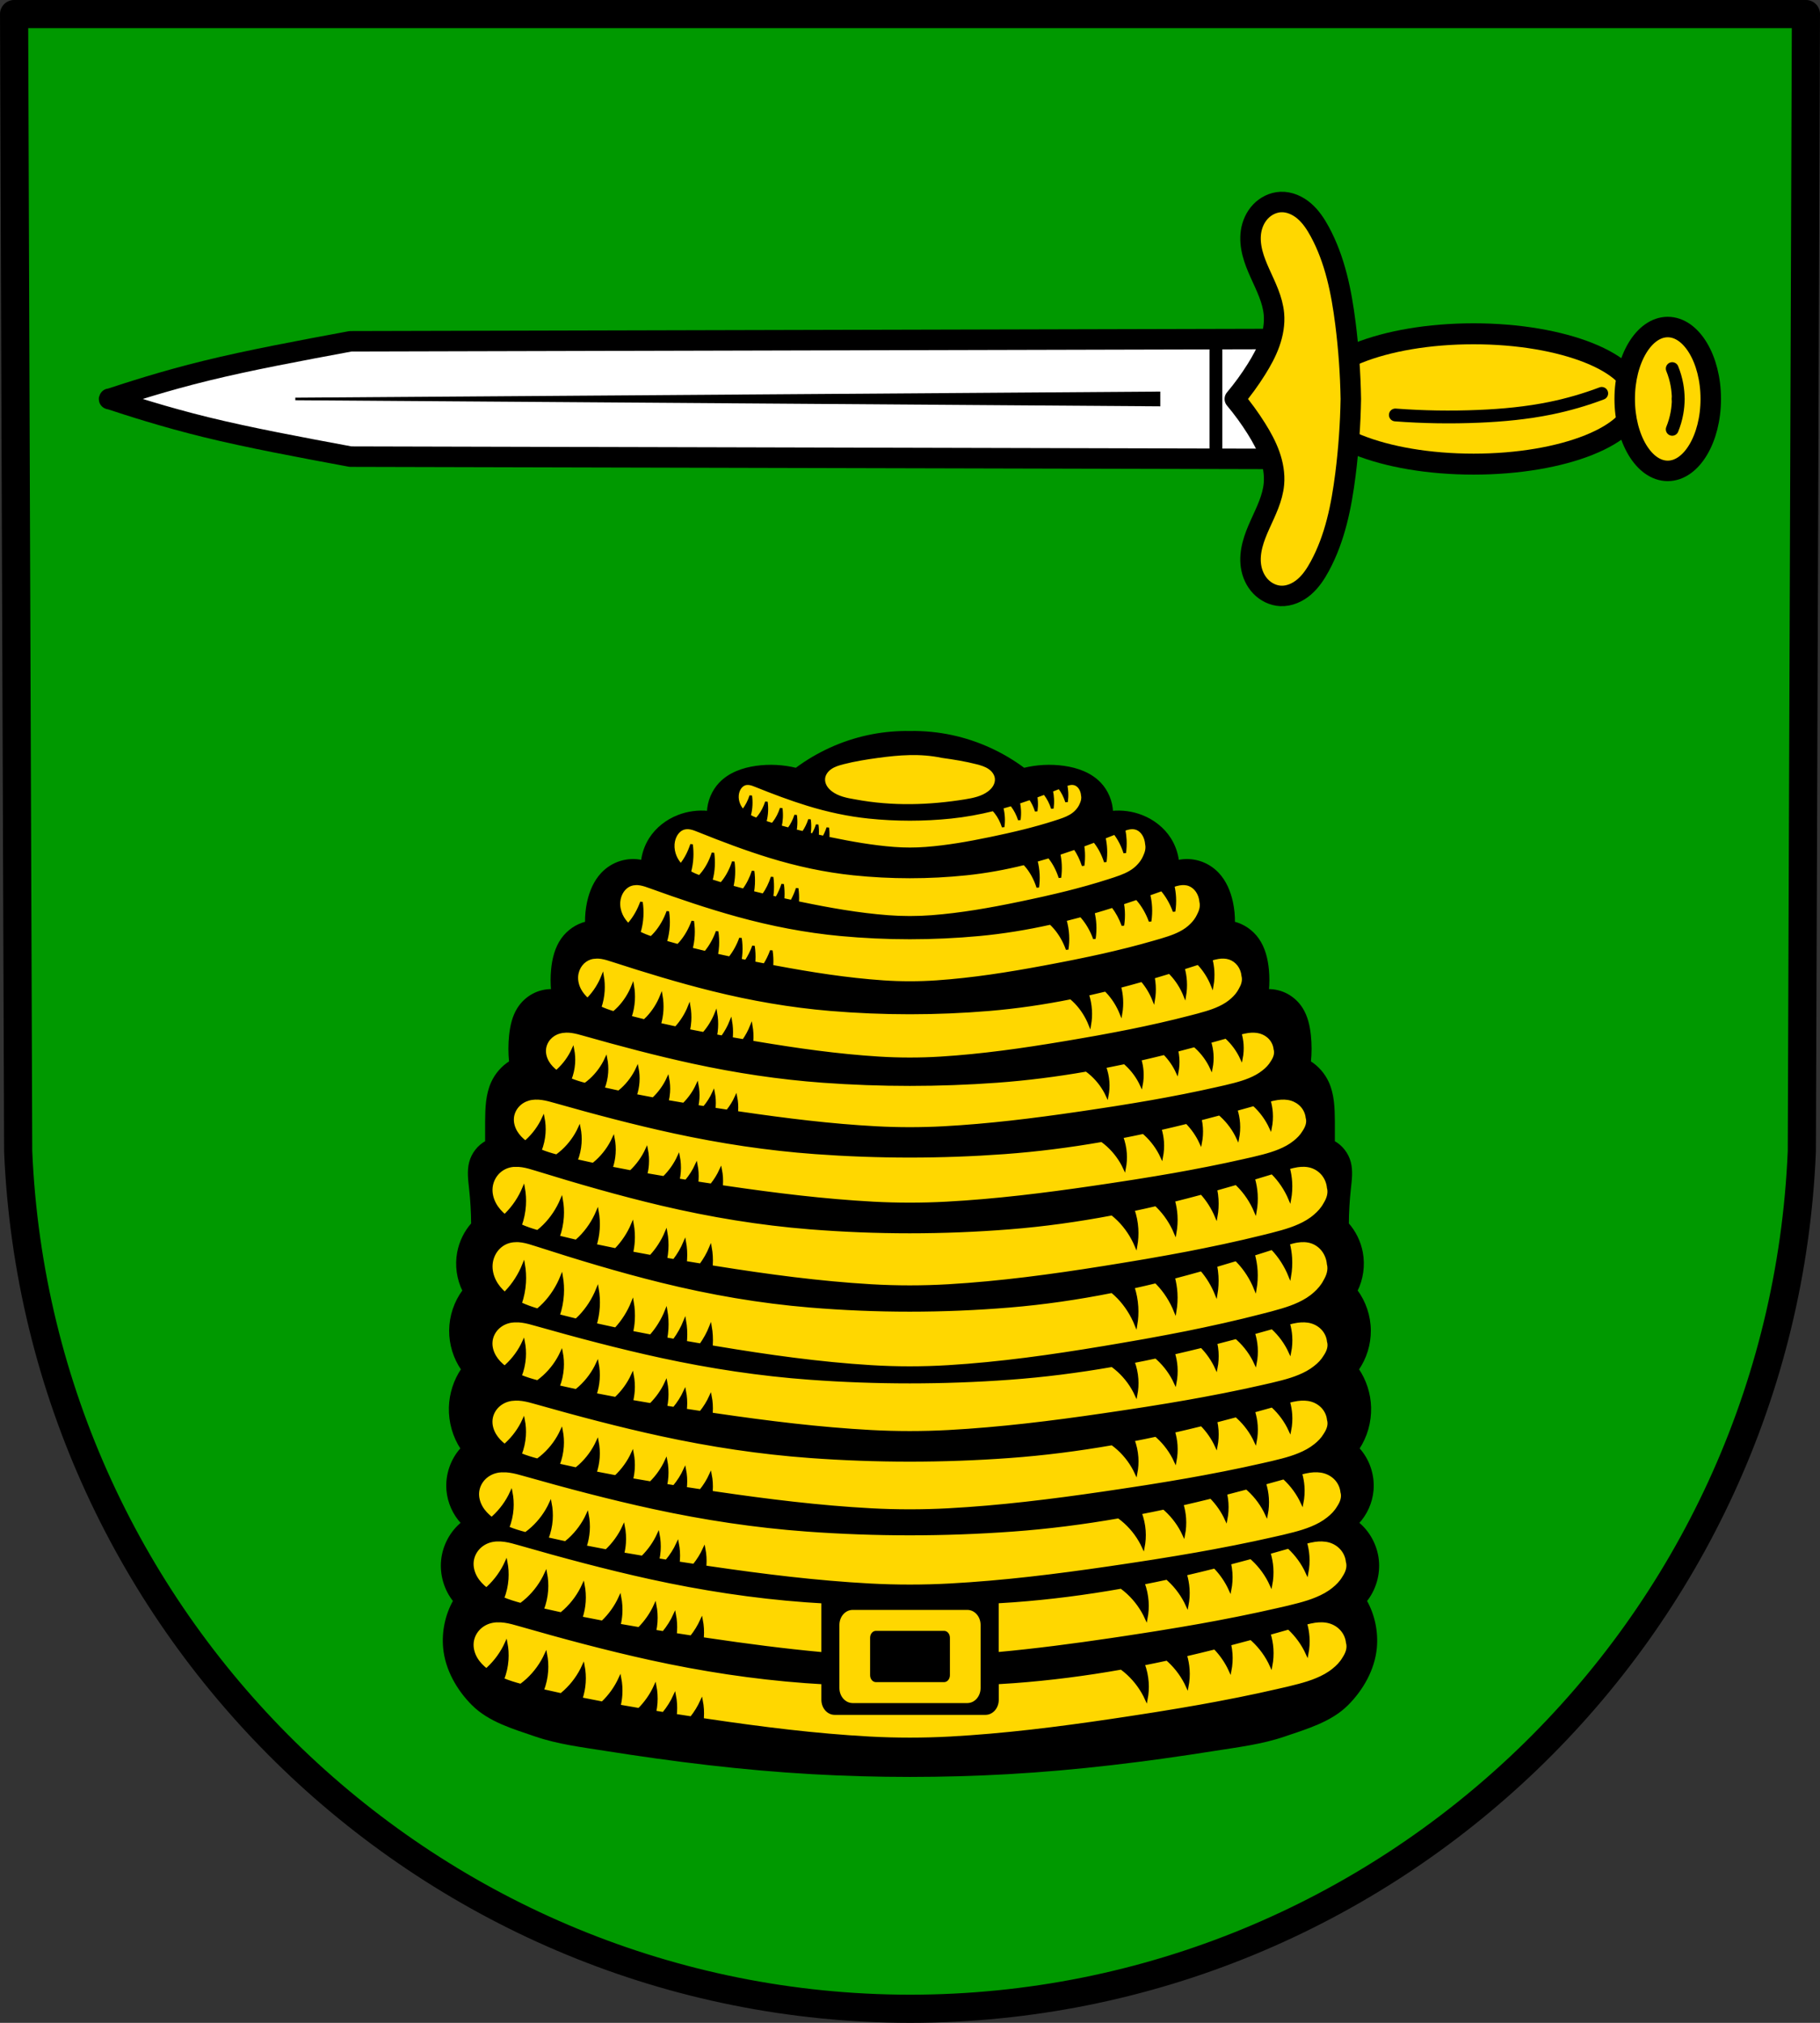 <?xml version="1.0" encoding="UTF-8" standalone="no"?>
<!-- Created with Inkscape (http://www.inkscape.org/) -->

<svg
   xmlns:dc="http://purl.org/dc/elements/1.1/"
   xmlns:cc="http://creativecommons.org/ns#"
   xmlns:rdf="http://www.w3.org/1999/02/22-rdf-syntax-ns#"
   xmlns:svg="http://www.w3.org/2000/svg"
   xmlns="http://www.w3.org/2000/svg"
   xmlns:sodipodi="http://sodipodi.sourceforge.net/DTD/sodipodi-0.dtd"
   xmlns:inkscape="http://www.inkscape.org/namespaces/inkscape"
   width="188.184mm"
   height="209.171mm"
   viewBox="0 0 188.184 209.171"
   version="1.1"
   id="svg6940"
   inkscape:version="0.92.4 (5da689c313, 2019-01-14)"
   sodipodi:docname="DEU Sankt Thomas COA.svg">
  <rect x="0" y="0" width="188.184" height="209.171" fill="#333333" stroke="none"/>
  <defs
     id="defs6934">
    <inkscape:path-effect
       effect="spiro"
       id="path-effect4684-3"
       is_visible="true" />
    <inkscape:path-effect
       effect="spiro"
       id="path-effect4684"
       is_visible="true" />
    <inkscape:path-effect
       effect="spiro"
       id="path-effect4665"
       is_visible="true" />
  </defs>
  <sodipodi:namedview
     id="base"
     pagecolor="#ffffff"
     bordercolor="#666666"
     borderopacity="1.0"
     inkscape:pageopacity="0.0"
     inkscape:pageshadow="2"
     inkscape:zoom="0.6931735"
     inkscape:cx="355.62253"
     inkscape:cy="395.28346"
     inkscape:document-units="mm"
     inkscape:current-layer="layer1"
     showgrid="false"
     fit-margin-top="0"
     fit-margin-left="0"
     fit-margin-right="0"
     fit-margin-bottom="0"
     inkscape:window-width="1366"
     inkscape:window-height="745"
     inkscape:window-x="-8"
     inkscape:window-y="-8"
     inkscape:window-maximized="1" />
  <g
     inkscape:label="Ebene 1"
     inkscape:groupmode="layer"
     id="layer1"
     transform="translate(320.878,-75.998)">
    <g
       id="g6991">
      <path
         sodipodi:nodetypes="ccccccc"
         id="path10563-0-6-8"
         d="m -134.149,77.453 -0.424,117.593 c -2.062,49.465 -42.804,88.64 -92.213,88.668 -49.364,-0.061 -90.122,-39.25 -92.213,-88.668 L -319.422,77.453 h 92.634 z"
         inkscape:connector-curvature="0"
         style="fill:#009900;fill-opacity:1;fill-rule:evenodd;stroke:#000000;stroke-width:2.91;stroke-linecap:round;stroke-linejoin:round;stroke-miterlimit:4;stroke-dasharray:none;stroke-opacity:1" />
      <ellipse
         ry="6.739"
         rx="16.852"
         cy="117.252"
         cx="-168.513"
         id="path4661"
         style="fill:#ffd700;fill-opacity:1;stroke:#000000;stroke-width:2.168;stroke-linecap:round;stroke-linejoin:round;stroke-miterlimit:4;stroke-dasharray:none;stroke-opacity:1" />
      <path
         inkscape:connector-curvature="0"
         id="path4591"
         d="m -186.026,111.045 -98.608,0.244 c -5.234,0.974 -10.468,1.947 -14.934,3.042 -4.368,1.071 -7.974,2.251 -9.862,2.872 -0.141,0.016 -0.203,0.032 -0.152,0.049 -0.052,0.017 0.011,0.033 0.152,0.049 1.888,0.621 5.495,1.801 9.862,2.872 4.466,1.095 9.7,2.069 14.934,3.043 l 98.608,0.244 v -5.599 -1.218 z"
         style="fill:#ffffff;stroke:#000000;stroke-width:2.117;stroke-linecap:round;stroke-linejoin:round;stroke-miterlimit:4;stroke-dasharray:none;stroke-opacity:1" />
      <path
         inkscape:connector-curvature="0"
         id="path4616"
         d="m -201.039,116.623 -89.304,0.629 89.304,0.629 v -0.629 z"
         style="fill:#000000;stroke:#000000;stroke-width:0.265px;stroke-linecap:butt;stroke-linejoin:miter;stroke-opacity:1" />
      <path
         inkscape:connector-curvature="0"
         id="path4634"
         d="m -195.154,111.255 v 11.995"
         style="fill:none;stroke:#000000;stroke-width:1.323;stroke-linecap:round;stroke-linejoin:miter;stroke-miterlimit:4;stroke-dasharray:none;stroke-opacity:1" />
      <path
         inkscape:connector-curvature="0"
         id="path4638"
         d="m -188.458,96.888 c -0.783,0.036 -1.536,0.41 -2.077,0.977 -0.541,0.567 -0.876,1.317 -0.992,2.092 -0.11,0.736 -0.03,1.492 0.153,2.213 0.184,0.721 0.47,1.413 0.775,2.092 0.61,1.358 1.311,2.72 1.443,4.203 0.09,1.014 -0.095,2.04 -0.436,2.999 -0.341,0.959 -0.836,1.857 -1.377,2.72 -0.672,1.073 -1.418,2.099 -2.232,3.069 0.813,0.97 1.56,1.996 2.232,3.069 0.541,0.863 1.035,1.761 1.377,2.72 0.341,0.959 0.526,1.985 0.436,2.999 -0.132,1.483 -0.833,2.844 -1.443,4.203 -0.305,0.679 -0.591,1.37 -0.775,2.092 -0.184,0.721 -0.264,1.477 -0.153,2.213 0.116,0.775 0.45,1.525 0.992,2.092 0.541,0.567 1.294,0.941 2.077,0.977 0.893,0.041 1.766,-0.354 2.443,-0.938 0.676,-0.584 1.176,-1.345 1.602,-2.131 1.575,-2.902 2.236,-6.209 2.65,-9.485 0.328,-2.591 0.514,-5.2 0.558,-7.811 -0.044,-2.611 -0.23,-5.22 -0.558,-7.811 -0.414,-3.276 -1.076,-6.582 -2.65,-9.485 -0.426,-0.785 -0.926,-1.547 -1.602,-2.131 -0.676,-0.584 -1.55,-0.979 -2.443,-0.938 z"
         style="fill:#ffd700;fill-opacity:1;stroke:#000000;stroke-width:2.117;stroke-linecap:round;stroke-linejoin:round;stroke-miterlimit:4;stroke-dasharray:none;stroke-opacity:1" />
      <path
         transform="translate(-122.956,63.597)"
         sodipodi:nodetypes="caac"
         inkscape:original-d="m -53.6465,55.310384 c 2.836387,0.04623 5.768219,0.278678 8.647848,0.139483 2.477019,-0.119733 4.96069,-0.350895 7.392514,-0.836891 1.803633,-0.360453 3.533794,-1.023127 5.300292,-1.534294"
         inkscape:path-effect="#path-effect4665"
         inkscape:connector-curvature="0"
         id="path4663"
         d="m -53.647,55.31 c 2.877,0.217 5.766,0.263 8.648,0.139 2.48,-0.106 4.96,-0.34 7.393,-0.837 1.804,-0.369 3.578,-0.882 5.3,-1.534"
         style="fill:none;stroke:#000000;stroke-width:1.323;stroke-linecap:round;stroke-linejoin:miter;stroke-miterlimit:4;stroke-dasharray:none;stroke-opacity:1" />
      <ellipse
         transform="rotate(90)"
         ry="4.449"
         rx="7.437"
         cy="148.438"
         cx="117.252"
         id="path4661-6"
         style="fill:#ffd700;fill-opacity:1;stroke:#000000;stroke-width:2.117;stroke-linecap:round;stroke-linejoin:round;stroke-miterlimit:4;stroke-dasharray:none;stroke-opacity:1" />
      <path
         transform="translate(-122.956,64.348)"
         sodipodi:nodetypes="cac"
         inkscape:original-d="m -24.394535,52.904329 c -0.01135,-0.48845 -0.04363,-0.982924 -0.135223,-1.464553 -0.108579,-0.57094 -0.325191,-1.116116 -0.488185,-1.673778"
         inkscape:path-effect="#path-effect4684"
         inkscape:connector-curvature="0"
         id="path4682"
         d="m -24.395,52.904 c -0.002,-0.491 -0.047,-0.982 -0.135,-1.465 -0.104,-0.573 -0.268,-1.135 -0.488,-1.674"
         style="fill:none;stroke:#000000;stroke-width:1.323;stroke-linecap:round;stroke-linejoin:miter;stroke-miterlimit:4;stroke-dasharray:none;stroke-opacity:1" />
      <path
         sodipodi:nodetypes="cac"
         inkscape:original-d="m -24.394535,52.904329 c -0.01135,-0.48845 -0.04363,-0.982924 -0.135223,-1.464553 -0.108579,-0.57094 -0.325191,-1.116116 -0.488185,-1.673778"
         inkscape:path-effect="#path-effect4684-3"
         inkscape:connector-curvature="0"
         id="path4682-9"
         d="m -24.395,52.904 c -0.002,-0.491 -0.047,-0.982 -0.135,-1.465 -0.104,-0.573 -0.268,-1.135 -0.488,-1.674"
         style="fill:none;stroke:#000000;stroke-width:1.323;stroke-linecap:round;stroke-linejoin:miter;stroke-miterlimit:4;stroke-dasharray:none;stroke-opacity:1"
         transform="matrix(1,0,0,-1,-122.956,170.157)" />
      <path
         sodipodi:nodetypes="cccsscscccssccsccsccccccccccccscscscsaaaaaaaascscscscsccccccccccsccscccscccscsscsccc"
         inkscape:connector-curvature="0"
         id="path4807-1"
         d="m -227.332,151.717 c -1.274,0.014 -2.546,0.157 -3.793,0.425 -2.675,0.577 -5.228,1.74 -7.437,3.389 -1.349,-0.333 -2.758,-0.405 -4.132,-0.212 -1.369,0.193 -2.754,0.681 -3.719,1.694 -0.75,0.787 -1.201,1.866 -1.239,2.966 -1.046,-0.108 -2.117,0.038 -3.099,0.423 -1.164,0.456 -2.211,1.26 -2.892,2.33 -0.445,0.698 -0.73,1.502 -0.827,2.33 -0.733,-0.165 -1.508,-0.135 -2.227,0.086 -0.719,0.221 -1.382,0.633 -1.905,1.185 -0.761,0.802 -1.211,1.872 -1.447,2.965 -0.15,0.695 -0.219,1.408 -0.206,2.119 -0.987,0.241 -1.883,0.853 -2.479,1.694 -0.648,0.914 -0.93,2.052 -1.033,3.177 -0.065,0.704 -0.065,1.414 0,2.118 -0.692,-0.019 -1.389,0.148 -2.001,0.481 -0.612,0.332 -1.138,0.829 -1.512,1.426 -0.51,0.816 -0.726,1.79 -0.827,2.753 -0.096,0.914 -0.096,1.839 0,2.754 -0.804,0.499 -1.459,1.246 -1.859,2.118 -0.568,1.239 -0.61,2.655 -0.62,4.025 -0.005,0.706 -0.005,1.413 0,2.119 -0.804,0.432 -1.419,1.219 -1.653,2.118 -0.232,0.892 -0.099,1.835 0,2.753 0.129,1.196 0.198,2.398 0.207,3.601 -0.735,0.828 -1.241,1.866 -1.446,2.965 -0.248,1.327 -0.051,2.738 0.551,3.94 -0.875,1.17 -1.366,2.635 -1.378,4.109 -0.011,1.43 0.429,2.86 1.239,4.025 -0.781,1.146 -1.227,2.528 -1.267,3.926 -0.043,1.505 0.388,3.019 1.213,4.265 -1.052,1.136 -1.6,2.746 -1.466,4.307 0.109,1.263 0.656,2.482 1.52,3.389 -1.144,0.924 -1.905,2.329 -2.066,3.813 -0.163,1.506 0.295,3.072 1.24,4.237 -0.825,1.462 -1.192,3.19 -1.033,4.872 0.21,2.23 1.417,4.308 2.949,5.833 1.721,1.713 4.208,2.42 6.482,3.201 2.325,0.798 4.789,1.096 7.212,1.48 7.083,1.123 14.216,2.006 21.372,2.408 6.739,0.378 13.508,0.378 20.247,0 7.156,-0.402 14.289,-1.284 21.372,-2.408 2.423,-0.384 4.887,-0.682 7.212,-1.48 2.274,-0.781 4.762,-1.488 6.482,-3.201 1.532,-1.526 2.739,-3.604 2.949,-5.833 0.158,-1.681 -0.208,-3.41 -1.033,-4.872 0.945,-1.165 1.403,-2.731 1.239,-4.237 -0.161,-1.484 -0.922,-2.889 -2.066,-3.813 0.865,-0.907 1.412,-2.126 1.521,-3.389 0.134,-1.561 -0.413,-3.171 -1.466,-4.307 0.825,-1.245 1.255,-2.76 1.213,-4.265 -0.04,-1.397 -0.486,-2.78 -1.268,-3.926 0.81,-1.164 1.251,-2.594 1.24,-4.025 -0.011,-1.474 -0.503,-2.94 -1.378,-4.109 0.602,-1.202 0.799,-2.613 0.551,-3.94 -0.205,-1.099 -0.711,-2.137 -1.446,-2.965 0.008,-1.203 0.077,-2.406 0.207,-3.601 0.099,-0.918 0.232,-1.861 0,-2.753 -0.234,-0.899 -0.849,-1.687 -1.653,-2.118 0.005,-0.706 0.005,-1.413 0,-2.119 -0.01,-1.369 -0.051,-2.785 -0.62,-4.025 -0.4,-0.872 -1.056,-1.619 -1.859,-2.118 0.096,-0.914 0.096,-1.839 0,-2.754 -0.101,-0.964 -0.317,-1.937 -0.827,-2.753 -0.374,-0.598 -0.9,-1.094 -1.512,-1.426 -0.612,-0.332 -1.308,-0.5 -2.001,-0.481 0.065,-0.704 0.065,-1.414 0,-2.118 -0.103,-1.125 -0.385,-2.263 -1.033,-3.177 -0.596,-0.841 -1.493,-1.454 -2.479,-1.694 0.013,-0.711 -0.057,-1.424 -0.207,-2.119 -0.235,-1.093 -0.685,-2.163 -1.446,-2.965 -0.524,-0.552 -1.186,-0.964 -1.905,-1.185 -0.719,-0.221 -1.493,-0.251 -2.227,-0.086 -0.097,-0.828 -0.382,-1.632 -0.827,-2.33 -0.681,-1.07 -1.728,-1.874 -2.892,-2.33 -0.982,-0.385 -2.053,-0.531 -3.099,-0.423 -0.039,-1.1 -0.49,-2.179 -1.239,-2.966 -0.966,-1.013 -2.35,-1.502 -3.719,-1.694 -1.374,-0.193 -2.784,-0.121 -4.132,0.212 -2.21,-1.649 -4.763,-2.813 -7.438,-3.389 -1.425,-0.307 -2.883,-0.45 -4.339,-0.424 -0.182,-0.003 -0.364,-0.004 -0.546,-0.002 z"
         style="fill:#000000;stroke:#000000;stroke-width:0.262;stroke-linecap:butt;stroke-linejoin:miter;stroke-miterlimit:4;stroke-dasharray:none;stroke-opacity:1" />
      <path
         inkscape:connector-curvature="0"
         id="rect4845-1"
         d="m -232.712,242.6 c -0.688,0 -1.241,0.637 -1.241,1.427 v 6.515 c 0,0.791 0.554,1.427 1.241,1.427 h 11.852 c 0.688,0 1.241,-0.637 1.241,-1.427 v -6.515 c 0,-0.791 -0.554,-1.427 -1.241,-1.427 z m 2.405,1.901 h 7.043 c 0.409,0 0.738,0.378 0.738,0.848 v 3.872 c 0,0.47 -0.329,0.849 -0.738,0.849 h -7.043 c -0.409,0 -0.737,-0.379 -0.737,-0.849 v -3.872 c 0,-0.47 0.329,-0.848 0.737,-0.848 z"
         style="fill:#ffd700;fill-opacity:1;stroke:#ffd700;stroke-width:0.265;stroke-linecap:round;stroke-linejoin:round;stroke-miterlimit:4;stroke-dasharray:none;stroke-opacity:1" />
      <path
         id="path4878-3"
         d="m -226.845,153.946 c -1.107,0.024 -2.193,0.145 -3.259,0.289 -1.211,0.165 -2.419,0.36 -3.603,0.664 -0.442,0.114 -0.889,0.246 -1.268,0.502 -0.189,0.128 -0.359,0.286 -0.488,0.475 -0.129,0.189 -0.216,0.408 -0.235,0.635 -0.024,0.279 0.054,0.563 0.194,0.806 0.14,0.243 0.341,0.447 0.564,0.617 0.7,0.531 1.598,0.712 2.465,0.854 3.897,0.732 7.756,0.582 11.377,0 0.867,-0.141 1.765,-0.323 2.465,-0.854 0.224,-0.169 0.424,-0.374 0.564,-0.617 0.14,-0.243 0.218,-0.526 0.194,-0.806 -0.02,-0.228 -0.106,-0.447 -0.235,-0.635 -0.129,-0.189 -0.299,-0.347 -0.488,-0.475 -0.378,-0.256 -0.825,-0.388 -1.268,-0.502 -1.183,-0.304 -2.392,-0.498 -3.602,-0.664 -1.145,-0.241 -2.272,-0.314 -3.378,-0.289 z m -16.772,3.085 c -0.102,0.006 -0.203,0.026 -0.3,0.067 -0.184,0.077 -0.353,0.225 -0.48,0.429 -0.127,0.204 -0.21,0.463 -0.229,0.734 -0.023,0.314 0.041,0.634 0.153,0.905 0.105,0.253 0.252,0.464 0.415,0.645 0.02,-0.025 0.04,-0.049 0.059,-0.074 0.315,-0.409 0.571,-0.908 0.749,-1.459 0.044,0.32 0.059,0.648 0.043,0.973 -0.018,0.379 -0.079,0.753 -0.176,1.106 0.234,0.138 0.48,0.244 0.728,0.337 0.095,-0.098 0.187,-0.203 0.273,-0.316 0.315,-0.409 0.571,-0.909 0.749,-1.46 0.044,0.32 0.059,0.648 0.043,0.974 -0.018,0.377 -0.077,0.75 -0.174,1.102 0.251,0.081 0.502,0.159 0.753,0.235 0.054,-0.061 0.107,-0.125 0.158,-0.191 0.315,-0.409 0.571,-0.908 0.749,-1.459 0.044,0.32 0.059,0.648 0.043,0.973 -0.015,0.312 -0.059,0.62 -0.128,0.917 0.287,0.081 0.574,0.159 0.861,0.235 0.301,-0.401 0.546,-0.884 0.718,-1.417 0.044,0.32 0.059,0.648 0.043,0.973 -0.01,0.21 -0.034,0.418 -0.069,0.623 0.266,0.067 0.533,0.131 0.8,0.194 0.274,-0.385 0.499,-0.839 0.659,-1.337 0.044,0.32 0.058,0.648 0.042,0.973 -0.008,0.173 -0.025,0.345 -0.051,0.515 0.115,0.026 0.229,0.053 0.344,0.079 0.185,-0.312 0.341,-0.659 0.46,-1.029 0.044,0.32 0.059,0.648 0.043,0.973 -0.003,0.055 -0.007,0.109 -0.011,0.164 0.214,0.047 0.428,0.093 0.642,0.139 0.168,-0.295 0.31,-0.62 0.421,-0.965 0.044,0.32 0.059,0.648 0.043,0.973 -0.001,0.029 -0.004,0.059 -0.006,0.088 0.076,0.016 0.152,0.032 0.228,0.048 2.183,0.453 4.376,0.84 6.579,1.009 1.097,0.084 2.198,0.084 3.294,0 2.202,-0.168 4.395,-0.555 6.578,-1.009 0.076,-0.016 0.152,-0.032 0.228,-0.048 0.153,-0.032 0.305,-0.064 0.458,-0.097 0.214,-0.045 0.428,-0.092 0.642,-0.139 0.164,-0.035 0.328,-0.071 0.492,-0.107 0.115,-0.026 0.23,-0.053 0.345,-0.079 0.217,-0.05 0.434,-0.1 0.651,-0.151 0.267,-0.063 0.534,-0.127 0.8,-0.194 0.231,-0.058 0.462,-0.118 0.692,-0.179 0.287,-0.075 0.574,-0.154 0.86,-0.235 0.274,-0.077 0.548,-0.156 0.822,-0.239 0.252,-0.076 0.503,-0.154 0.754,-0.235 0.298,-0.094 0.596,-0.189 0.89,-0.3 0.248,-0.093 0.493,-0.199 0.728,-0.337 0.24,-0.14 0.473,-0.315 0.675,-0.546 0.163,-0.181 0.31,-0.392 0.415,-0.645 0.063,-0.134 0.118,-0.276 0.15,-0.43 0.031,-0.154 0.037,-0.322 0.004,-0.475 -0.019,-0.271 -0.103,-0.53 -0.229,-0.734 -0.127,-0.204 -0.296,-0.352 -0.48,-0.429 -0.098,-0.041 -0.199,-0.061 -0.3,-0.067 -0.102,-0.006 -0.205,0.004 -0.305,0.024 -0.126,0.025 -0.25,0.067 -0.373,0.113 0.051,0.252 0.085,0.51 0.098,0.772 0.016,0.325 5.3e-4,0.654 -0.043,0.974 -0.177,-0.551 -0.434,-1.051 -0.749,-1.46 -0.003,-0.004 -0.005,-0.007 -0.008,-0.01 -0.262,0.104 -0.524,0.209 -0.786,0.311 0.062,0.28 0.101,0.57 0.115,0.862 0.016,0.325 0.001,0.653 -0.042,0.973 -0.177,-0.551 -0.434,-1.051 -0.749,-1.459 -0.024,-0.032 -0.049,-0.062 -0.074,-0.092 -0.286,0.108 -0.572,0.216 -0.858,0.32 0.028,0.178 0.046,0.359 0.055,0.541 0.016,0.325 0.001,0.653 -0.042,0.973 -0.154,-0.479 -0.368,-0.919 -0.628,-1.294 -0.394,0.138 -0.789,0.273 -1.184,0.401 0.057,0.268 0.094,0.544 0.107,0.823 0.016,0.325 5.3e-4,0.653 -0.043,0.973 -0.177,-0.551 -0.434,-1.051 -0.749,-1.459 -0.026,-0.033 -0.052,-0.066 -0.079,-0.098 -0.318,0.097 -0.638,0.189 -0.958,0.277 0.087,0.334 0.142,0.686 0.159,1.041 0.016,0.325 7.9e-4,0.653 -0.043,0.973 -0.177,-0.551 -0.434,-1.051 -0.749,-1.459 -0.087,-0.113 -0.179,-0.219 -0.275,-0.317 -1.446,0.358 -2.903,0.624 -4.365,0.775 -2.828,0.293 -5.679,0.293 -8.506,0 -2.125,-0.22 -4.241,-0.675 -6.325,-1.317 -1.797,-0.553 -3.574,-1.225 -5.343,-1.937 -0.196,-0.079 -0.393,-0.159 -0.594,-0.198 -0.101,-0.02 -0.204,-0.029 -0.305,-0.024 z m -6.261,4.577 c -0.14,0.009 -0.278,0.036 -0.412,0.092 -0.252,0.105 -0.484,0.308 -0.658,0.588 -0.174,0.28 -0.288,0.635 -0.315,1.007 -0.031,0.431 0.055,0.869 0.21,1.242 0.144,0.347 0.346,0.637 0.569,0.885 0.027,-0.034 0.055,-0.067 0.082,-0.101 0.432,-0.561 0.784,-1.246 1.027,-2.002 0.061,0.439 0.08,0.889 0.058,1.335 -0.025,0.52 -0.108,1.034 -0.241,1.519 0.321,0.19 0.658,0.334 0.998,0.461 0.13,-0.135 0.256,-0.278 0.375,-0.433 0.432,-0.561 0.784,-1.247 1.028,-2.003 0.061,0.439 0.08,0.889 0.059,1.335 -0.025,0.517 -0.107,1.029 -0.24,1.512 0.344,0.111 0.689,0.219 1.034,0.323 0.074,-0.084 0.147,-0.171 0.217,-0.262 0.432,-0.561 0.784,-1.246 1.028,-2.002 0.061,0.439 0.08,0.889 0.058,1.335 -0.021,0.428 -0.081,0.851 -0.176,1.258 0.393,0.111 0.787,0.218 1.181,0.321 0.412,-0.55 0.75,-1.213 0.985,-1.944 0.061,0.439 0.08,0.889 0.058,1.335 -0.014,0.288 -0.046,0.574 -0.094,0.855 0.366,0.091 0.731,0.179 1.098,0.266 0.376,-0.528 0.685,-1.152 0.905,-1.835 0.061,0.439 0.08,0.889 0.058,1.335 -0.011,0.237 -0.035,0.474 -0.07,0.706 0.158,0.036 0.315,0.073 0.472,0.109 0.253,-0.428 0.468,-0.903 0.631,-1.412 0.061,0.439 0.08,0.889 0.058,1.335 -0.004,0.075 -0.009,0.15 -0.015,0.225 0.294,0.064 0.587,0.128 0.881,0.19 0.23,-0.405 0.425,-0.85 0.578,-1.323 0.061,0.439 0.08,0.889 0.058,1.335 -0.002,0.04 -0.006,0.081 -0.008,0.121 0.104,0.022 0.209,0.044 0.313,0.066 2.996,0.622 6.005,1.153 9.026,1.384 1.504,0.115 3.015,0.115 4.52,0 3.022,-0.231 6.031,-0.762 9.026,-1.384 0.104,-0.022 0.209,-0.044 0.313,-0.066 0.209,-0.043 0.419,-0.088 0.628,-0.133 0.294,-0.062 0.588,-0.126 0.881,-0.19 0.225,-0.049 0.45,-0.097 0.675,-0.148 0.158,-0.035 0.315,-0.073 0.473,-0.109 0.298,-0.069 0.595,-0.137 0.893,-0.207 0.366,-0.087 0.732,-0.175 1.098,-0.266 0.317,-0.08 0.633,-0.162 0.949,-0.245 0.394,-0.104 0.788,-0.211 1.181,-0.321 0.376,-0.106 0.752,-0.215 1.128,-0.329 0.345,-0.104 0.69,-0.212 1.034,-0.322 0.409,-0.129 0.817,-0.259 1.222,-0.412 0.34,-0.127 0.677,-0.272 0.998,-0.461 0.33,-0.192 0.648,-0.432 0.926,-0.75 0.224,-0.248 0.425,-0.539 0.569,-0.885 0.086,-0.183 0.162,-0.378 0.205,-0.59 0.043,-0.212 0.051,-0.442 0.005,-0.652 -0.027,-0.371 -0.14,-0.727 -0.314,-1.007 -0.174,-0.28 -0.406,-0.483 -0.658,-0.588 -0.134,-0.056 -0.273,-0.084 -0.412,-0.092 -0.14,-0.009 -0.28,0.005 -0.419,0.033 -0.173,0.034 -0.343,0.092 -0.512,0.155 0.07,0.345 0.116,0.7 0.133,1.059 0.022,0.446 0.001,0.897 -0.059,1.335 -0.244,-0.756 -0.595,-1.442 -1.027,-2.003 -0.004,-0.005 -0.007,-0.009 -0.011,-0.013 -0.359,0.143 -0.718,0.287 -1.078,0.427 0.085,0.384 0.139,0.782 0.159,1.183 0.022,0.446 0.001,0.896 -0.059,1.335 -0.243,-0.756 -0.595,-1.442 -1.027,-2.002 -0.033,-0.043 -0.068,-0.084 -0.102,-0.126 -0.392,0.148 -0.784,0.297 -1.178,0.439 0.038,0.244 0.064,0.492 0.076,0.742 0.021,0.446 0.001,0.897 -0.059,1.335 -0.212,-0.657 -0.505,-1.261 -0.862,-1.776 -0.541,0.19 -1.082,0.374 -1.625,0.55 0.078,0.367 0.129,0.747 0.147,1.13 0.022,0.446 0.002,0.897 -0.058,1.335 -0.243,-0.756 -0.595,-1.442 -1.027,-2.002 -0.035,-0.046 -0.072,-0.09 -0.108,-0.134 -0.437,0.133 -0.875,0.259 -1.314,0.38 0.12,0.458 0.195,0.941 0.219,1.428 0.022,0.446 0.001,0.896 -0.059,1.335 -0.243,-0.756 -0.595,-1.441 -1.027,-2.002 -0.12,-0.155 -0.246,-0.3 -0.377,-0.436 -1.984,0.492 -3.983,0.856 -5.989,1.063 -3.88,0.402 -7.791,0.402 -11.671,0 -2.916,-0.302 -5.818,-0.927 -8.679,-1.808 -2.465,-0.759 -4.905,-1.68 -7.332,-2.658 -0.269,-0.108 -0.538,-0.217 -0.815,-0.272 -0.138,-0.027 -0.279,-0.04 -0.419,-0.033 z m -5.295,5.781 v 5.3e-4 c -0.172,0.01 -0.342,0.04 -0.507,0.101 -0.31,0.116 -0.595,0.341 -0.809,0.65 -0.214,0.309 -0.354,0.702 -0.387,1.112 -0.038,0.476 0.067,0.96 0.258,1.372 0.177,0.383 0.425,0.704 0.7,0.977 0.034,-0.037 0.068,-0.074 0.1,-0.112 0.531,-0.619 0.964,-1.376 1.263,-2.211 0.074,0.485 0.099,0.982 0.072,1.474 -0.031,0.574 -0.133,1.141 -0.297,1.677 0.395,0.21 0.81,0.37 1.228,0.51 0.16,-0.149 0.314,-0.308 0.46,-0.478 0.531,-0.619 0.964,-1.377 1.263,-2.212 0.074,0.485 0.098,0.982 0.072,1.474 -0.031,0.572 -0.131,1.137 -0.294,1.67 0.423,0.122 0.847,0.242 1.271,0.357 0.091,-0.093 0.18,-0.189 0.267,-0.289 0.531,-0.619 0.964,-1.376 1.263,-2.211 0.074,0.485 0.099,0.982 0.072,1.474 -0.025,0.472 -0.099,0.94 -0.216,1.389 0.483,0.122 0.967,0.241 1.452,0.355 0.507,-0.607 0.922,-1.34 1.211,-2.147 0.074,0.485 0.098,0.982 0.072,1.474 -0.017,0.318 -0.057,0.634 -0.116,0.944 0.449,0.101 0.899,0.198 1.349,0.294 0.462,-0.583 0.842,-1.272 1.112,-2.026 0.074,0.485 0.098,0.982 0.072,1.474 -0.014,0.262 -0.043,0.523 -0.086,0.78 0.194,0.04 0.388,0.081 0.581,0.12 0.311,-0.473 0.574,-0.998 0.776,-1.56 0.074,0.485 0.098,0.982 0.072,1.474 -0.005,0.083 -0.011,0.166 -0.018,0.249 0.361,0.071 0.722,0.141 1.083,0.21 0.283,-0.447 0.523,-0.939 0.71,-1.461 0.074,0.485 0.098,0.982 0.072,1.474 -0.003,0.044 -0.007,0.089 -0.01,0.133 0.128,0.024 0.257,0.049 0.386,0.073 3.683,0.687 7.381,1.273 11.096,1.528 1.849,0.127 3.707,0.127 5.556,0 3.715,-0.255 7.413,-0.841 11.096,-1.528 0.128,-0.024 0.257,-0.049 0.386,-0.073 0.257,-0.048 0.514,-0.097 0.772,-0.146 0.361,-0.069 0.722,-0.139 1.083,-0.21 0.277,-0.054 0.553,-0.107 0.829,-0.163 0.194,-0.039 0.388,-0.08 0.581,-0.12 0.366,-0.076 0.732,-0.151 1.098,-0.228 0.45,-0.096 0.9,-0.193 1.349,-0.294 0.389,-0.088 0.778,-0.179 1.167,-0.271 0.484,-0.114 0.968,-0.233 1.452,-0.355 0.463,-0.117 0.925,-0.237 1.386,-0.363 0.424,-0.115 0.848,-0.234 1.271,-0.357 0.502,-0.143 1.005,-0.286 1.502,-0.455 0.418,-0.14 0.832,-0.301 1.227,-0.51 0.405,-0.212 0.797,-0.477 1.138,-0.828 0.275,-0.274 0.523,-0.595 0.7,-0.977 0.106,-0.202 0.199,-0.419 0.252,-0.653 0.053,-0.234 0.064,-0.487 0.006,-0.719 -0.033,-0.41 -0.173,-0.803 -0.387,-1.112 -0.214,-0.309 -0.499,-0.533 -0.809,-0.65 -0.165,-0.062 -0.335,-0.093 -0.506,-0.101 -0.172,-0.01 -0.345,0.006 -0.515,0.036 -0.213,0.037 -0.422,0.101 -0.629,0.171 0.086,0.381 0.142,0.774 0.164,1.169 0.027,0.493 0.002,0.99 -0.072,1.475 -0.299,-0.835 -0.732,-1.593 -1.263,-2.212 -0.004,-0.004 -0.009,-0.01 -0.013,-0.015 -0.442,0.158 -0.883,0.317 -1.326,0.472 0.105,0.424 0.171,0.863 0.195,1.307 0.027,0.493 0.001,0.99 -0.072,1.474 -0.299,-0.835 -0.732,-1.592 -1.263,-2.211 -0.041,-0.048 -0.083,-0.093 -0.125,-0.14 -0.482,0.163 -0.964,0.327 -1.448,0.485 0.046,0.27 0.079,0.544 0.094,0.819 0.026,0.493 0.001,0.99 -0.072,1.475 -0.26,-0.726 -0.621,-1.392 -1.059,-1.961 -0.665,0.209 -1.331,0.413 -1.998,0.607 0.096,0.406 0.159,0.825 0.181,1.247 0.027,0.493 0.002,0.99 -0.072,1.474 -0.299,-0.835 -0.732,-1.592 -1.263,-2.211 -0.043,-0.05 -0.088,-0.1 -0.133,-0.148 -0.537,0.147 -1.076,0.286 -1.615,0.42 0.147,0.506 0.24,1.038 0.269,1.577 0.027,0.493 0.002,0.99 -0.072,1.474 -0.299,-0.835 -0.732,-1.592 -1.263,-2.211 -0.147,-0.171 -0.302,-0.332 -0.464,-0.481 -2.439,0.543 -4.897,0.945 -7.363,1.175 -4.77,0.444 -9.577,0.444 -14.347,0 -3.585,-0.334 -7.153,-1.024 -10.669,-1.996 -3.031,-0.838 -6.029,-1.856 -9.013,-2.936 -0.33,-0.12 -0.662,-0.24 -1.002,-0.3 -0.17,-0.03 -0.343,-0.044 -0.514,-0.036 z m -4.106,7.602 c -0.196,0.01 -0.391,0.041 -0.58,0.104 -0.354,0.119 -0.681,0.35 -0.926,0.668 -0.245,0.317 -0.405,0.721 -0.443,1.143 -0.044,0.489 0.077,0.987 0.296,1.41 0.203,0.393 0.487,0.723 0.801,1.005 0.038,-0.038 0.077,-0.076 0.115,-0.115 0.608,-0.636 1.103,-1.414 1.445,-2.273 0.085,0.498 0.113,1.009 0.083,1.515 -0.035,0.59 -0.151,1.173 -0.34,1.723 0.452,0.215 0.926,0.38 1.405,0.524 0.183,-0.153 0.36,-0.316 0.528,-0.491 0.608,-0.636 1.103,-1.415 1.446,-2.273 0.085,0.498 0.113,1.009 0.083,1.516 -0.035,0.587 -0.15,1.168 -0.337,1.716 0.484,0.126 0.969,0.248 1.455,0.366 0.104,-0.096 0.206,-0.194 0.305,-0.297 0.608,-0.636 1.103,-1.414 1.446,-2.273 0.085,0.498 0.113,1.009 0.083,1.515 -0.029,0.485 -0.114,0.966 -0.248,1.428 0.553,0.126 1.107,0.247 1.662,0.365 0.58,-0.624 1.054,-1.377 1.385,-2.207 0.085,0.498 0.113,1.009 0.083,1.515 -0.02,0.327 -0.065,0.652 -0.133,0.97 0.514,0.104 1.029,0.204 1.545,0.302 0.529,-0.599 0.964,-1.307 1.273,-2.083 0.085,0.498 0.113,1.009 0.082,1.515 -0.016,0.27 -0.049,0.538 -0.098,0.802 0.222,0.041 0.443,0.083 0.665,0.124 0.356,-0.486 0.657,-1.026 0.888,-1.604 0.085,0.498 0.113,1.009 0.083,1.515 -0.006,0.085 -0.013,0.171 -0.021,0.256 0.413,0.073 0.826,0.145 1.24,0.216 0.324,-0.459 0.598,-0.965 0.813,-1.502 0.085,0.498 0.113,1.009 0.082,1.516 -0.003,0.046 -0.008,0.091 -0.012,0.137 0.147,0.025 0.294,0.05 0.441,0.074 4.215,0.706 8.449,1.309 12.701,1.571 2.117,0.131 4.243,0.131 6.36,0 4.252,-0.262 8.486,-0.865 12.701,-1.571 0.147,-0.025 0.294,-0.05 0.441,-0.074 0.294,-0.049 0.589,-0.1 0.883,-0.15 0.413,-0.071 0.827,-0.143 1.24,-0.216 0.317,-0.055 0.633,-0.11 0.95,-0.167 0.222,-0.04 0.443,-0.083 0.665,-0.124 0.419,-0.078 0.838,-0.155 1.257,-0.235 0.515,-0.099 1.03,-0.199 1.545,-0.302 0.446,-0.09 0.89,-0.184 1.335,-0.279 0.555,-0.118 1.109,-0.239 1.662,-0.365 0.53,-0.12 1.058,-0.244 1.586,-0.373 0.486,-0.118 0.971,-0.241 1.455,-0.366 0.575,-0.147 1.15,-0.294 1.719,-0.468 0.478,-0.144 0.953,-0.309 1.405,-0.524 0.464,-0.218 0.912,-0.49 1.303,-0.851 0.315,-0.281 0.599,-0.611 0.802,-1.005 0.121,-0.208 0.228,-0.43 0.289,-0.67 0.061,-0.24 0.073,-0.502 0.007,-0.74 -0.038,-0.421 -0.198,-0.825 -0.442,-1.143 -0.245,-0.317 -0.572,-0.548 -0.926,-0.668 -0.189,-0.063 -0.383,-0.096 -0.58,-0.104 -0.196,-0.01 -0.394,0.006 -0.589,0.037 -0.244,0.038 -0.483,0.104 -0.721,0.176 0.098,0.392 0.164,0.795 0.188,1.202 0.03,0.506 0.002,1.017 -0.083,1.515 -0.343,-0.858 -0.838,-1.636 -1.446,-2.273 -0.005,-0.005 -0.01,-0.011 -0.015,-0.015 -0.506,0.162 -1.011,0.326 -1.518,0.485 0.12,0.436 0.196,0.887 0.223,1.343 0.03,0.506 0.002,1.017 -0.083,1.515 -0.343,-0.858 -0.838,-1.636 -1.446,-2.273 -0.047,-0.049 -0.095,-0.096 -0.143,-0.143 -0.552,0.168 -1.104,0.337 -1.657,0.499 0.053,0.277 0.09,0.558 0.107,0.841 0.03,0.506 0.002,1.018 -0.083,1.516 -0.298,-0.746 -0.711,-1.431 -1.213,-2.015 -0.761,0.215 -1.523,0.424 -2.287,0.624 0.11,0.417 0.181,0.847 0.207,1.282 0.03,0.506 0.003,1.017 -0.082,1.515 -0.343,-0.858 -0.838,-1.636 -1.446,-2.273 -0.05,-0.052 -0.101,-0.102 -0.152,-0.152 -0.615,0.151 -1.231,0.294 -1.848,0.431 0.168,0.52 0.274,1.067 0.307,1.621 0.03,0.506 0.003,1.017 -0.083,1.515 -0.343,-0.858 -0.838,-1.636 -1.446,-2.273 -0.168,-0.176 -0.346,-0.34 -0.53,-0.494 -2.792,0.558 -5.605,0.971 -8.428,1.207 -5.46,0.456 -10.963,0.456 -16.423,0 -4.103,-0.343 -8.187,-1.052 -12.211,-2.052 -3.469,-0.861 -6.902,-1.907 -10.317,-3.017 -0.378,-0.123 -0.758,-0.247 -1.147,-0.309 -0.195,-0.031 -0.393,-0.045 -0.589,-0.037 z m -3.136,7.658 c -0.215,0.008 -0.429,0.039 -0.636,0.1 -0.389,0.114 -0.747,0.335 -1.015,0.639 -0.268,0.304 -0.444,0.69 -0.485,1.093 -0.048,0.468 0.085,0.944 0.324,1.349 0.222,0.376 0.534,0.692 0.879,0.961 0.042,-0.037 0.085,-0.072 0.126,-0.11 0.667,-0.609 1.209,-1.352 1.585,-2.174 0.093,0.476 0.124,0.965 0.091,1.449 -0.039,0.564 -0.166,1.122 -0.373,1.648 0.496,0.206 1.016,0.364 1.54,0.502 0.201,-0.146 0.395,-0.303 0.578,-0.47 0.667,-0.609 1.21,-1.353 1.585,-2.175 0.093,0.476 0.124,0.966 0.09,1.45 -0.039,0.562 -0.165,1.117 -0.369,1.642 0.531,0.12 1.063,0.237 1.596,0.35 0.114,-0.091 0.226,-0.185 0.334,-0.284 0.667,-0.609 1.21,-1.353 1.586,-2.174 0.093,0.476 0.124,0.965 0.09,1.449 -0.032,0.464 -0.125,0.925 -0.271,1.366 0.607,0.12 1.214,0.236 1.822,0.349 0.636,-0.597 1.157,-1.317 1.52,-2.11 0.093,0.476 0.124,0.965 0.09,1.449 -0.021,0.313 -0.071,0.624 -0.145,0.928 0.564,0.099 1.129,0.195 1.693,0.289 0.58,-0.573 1.057,-1.25 1.396,-1.992 0.093,0.476 0.124,0.965 0.09,1.449 -0.018,0.258 -0.054,0.515 -0.108,0.767 0.243,0.039 0.486,0.08 0.73,0.118 0.391,-0.465 0.721,-0.981 0.974,-1.534 0.093,0.476 0.124,0.965 0.09,1.45 -0.006,0.082 -0.013,0.163 -0.023,0.244 0.453,0.07 0.906,0.139 1.359,0.207 0.356,-0.439 0.656,-0.923 0.891,-1.437 0.093,0.476 0.124,0.965 0.09,1.45 -0.004,0.044 -0.009,0.087 -0.013,0.131 0.161,0.024 0.322,0.048 0.483,0.071 4.622,0.675 9.265,1.252 13.927,1.503 2.321,0.125 4.652,0.125 6.974,0 4.662,-0.251 9.305,-0.827 13.927,-1.503 0.161,-0.023 0.323,-0.048 0.484,-0.071 0.323,-0.047 0.646,-0.095 0.968,-0.144 0.453,-0.068 0.906,-0.137 1.359,-0.207 0.347,-0.053 0.694,-0.105 1.041,-0.16 0.243,-0.038 0.486,-0.079 0.73,-0.118 0.46,-0.075 0.919,-0.149 1.379,-0.225 0.565,-0.094 1.129,-0.19 1.693,-0.289 0.489,-0.086 0.977,-0.176 1.465,-0.267 0.608,-0.113 1.215,-0.229 1.822,-0.349 0.581,-0.115 1.161,-0.233 1.739,-0.357 0.533,-0.113 1.065,-0.23 1.596,-0.35 0.63,-0.14 1.261,-0.281 1.885,-0.447 0.525,-0.138 1.044,-0.296 1.54,-0.502 0.509,-0.209 1.001,-0.469 1.429,-0.814 0.345,-0.269 0.657,-0.584 0.879,-0.961 0.133,-0.199 0.25,-0.411 0.317,-0.641 0.067,-0.23 0.08,-0.479 0.007,-0.707 -0.041,-0.403 -0.217,-0.789 -0.485,-1.093 -0.268,-0.304 -0.626,-0.525 -1.015,-0.639 -0.207,-0.061 -0.421,-0.091 -0.636,-0.1 -0.215,-0.008 -0.432,0.006 -0.646,0.035 -0.267,0.037 -0.529,0.1 -0.79,0.168 0.108,0.375 0.179,0.76 0.206,1.149 0.033,0.484 0.003,0.974 -0.09,1.45 -0.376,-0.821 -0.919,-1.566 -1.586,-2.175 -0.005,-0.006 -0.011,-0.01 -0.016,-0.015 -0.554,0.155 -1.108,0.312 -1.664,0.464 0.131,0.417 0.214,0.849 0.244,1.285 0.033,0.484 0.003,0.973 -0.09,1.449 -0.376,-0.821 -0.919,-1.565 -1.585,-2.174 -0.051,-0.047 -0.104,-0.092 -0.157,-0.137 -0.605,0.161 -1.211,0.322 -1.817,0.477 0.058,0.265 0.099,0.534 0.118,0.805 0.033,0.484 0.003,0.973 -0.09,1.45 -0.326,-0.713 -0.779,-1.369 -1.33,-1.928 -0.834,0.206 -1.67,0.406 -2.508,0.597 0.121,0.399 0.199,0.811 0.227,1.226 0.033,0.484 0.004,0.973 -0.09,1.45 -0.376,-0.821 -0.918,-1.565 -1.585,-2.174 -0.054,-0.05 -0.11,-0.098 -0.166,-0.146 -0.674,0.145 -1.35,0.281 -2.027,0.413 0.185,0.498 0.3,1.021 0.337,1.551 0.033,0.484 0.003,0.973 -0.091,1.449 -0.376,-0.821 -0.919,-1.565 -1.585,-2.174 -0.185,-0.169 -0.38,-0.325 -0.582,-0.472 -3.061,0.534 -6.146,0.929 -9.241,1.154 -5.987,0.436 -12.021,0.436 -18.007,0 -4.499,-0.328 -8.977,-1.007 -13.39,-1.963 -3.804,-0.824 -7.568,-1.824 -11.312,-2.886 -0.415,-0.118 -0.83,-0.236 -1.257,-0.296 -0.213,-0.03 -0.431,-0.043 -0.646,-0.035 z m -3.13,6.921 c -0.234,0.009 -0.467,0.043 -0.692,0.109 -0.423,0.124 -0.813,0.364 -1.104,0.695 -0.292,0.33 -0.483,0.751 -0.528,1.189 -0.052,0.509 0.092,1.027 0.352,1.467 0.242,0.409 0.581,0.753 0.956,1.045 0.046,-0.04 0.092,-0.079 0.137,-0.12 0.725,-0.662 1.316,-1.472 1.724,-2.365 0.102,0.518 0.134,1.05 0.098,1.577 -0.042,0.614 -0.181,1.22 -0.405,1.793 0.54,0.224 1.105,0.396 1.676,0.546 0.219,-0.159 0.429,-0.329 0.629,-0.512 0.725,-0.662 1.316,-1.472 1.725,-2.365 0.102,0.518 0.135,1.05 0.099,1.577 -0.042,0.611 -0.179,1.215 -0.402,1.786 0.578,0.131 1.156,0.259 1.736,0.381 0.124,-0.1 0.246,-0.202 0.364,-0.31 0.725,-0.662 1.316,-1.471 1.725,-2.365 0.102,0.518 0.134,1.05 0.098,1.577 -0.035,0.505 -0.136,1.005 -0.295,1.486 0.66,0.131 1.32,0.257 1.982,0.38 0.692,-0.649 1.258,-1.433 1.653,-2.296 0.102,0.518 0.135,1.05 0.099,1.577 -0.023,0.34 -0.077,0.678 -0.158,1.009 0.614,0.108 1.227,0.212 1.842,0.314 0.631,-0.623 1.15,-1.36 1.519,-2.167 0.102,0.518 0.135,1.05 0.098,1.577 -0.019,0.28 -0.059,0.56 -0.117,0.835 0.265,0.043 0.529,0.086 0.794,0.128 0.425,-0.506 0.784,-1.067 1.059,-1.668 0.102,0.518 0.135,1.05 0.099,1.577 -0.007,0.089 -0.015,0.178 -0.025,0.266 0.493,0.076 0.985,0.151 1.478,0.225 0.387,-0.478 0.714,-1.005 0.969,-1.564 0.102,0.518 0.134,1.05 0.098,1.577 -0.004,0.048 -0.01,0.095 -0.014,0.143 0.175,0.026 0.351,0.052 0.526,0.078 5.028,0.735 10.078,1.362 15.15,1.635 2.525,0.136 5.061,0.136 7.587,0 5.072,-0.273 10.122,-0.9 15.15,-1.635 0.175,-0.025 0.351,-0.052 0.526,-0.078 0.351,-0.051 0.703,-0.103 1.054,-0.156 0.493,-0.074 0.986,-0.149 1.478,-0.225 0.378,-0.058 0.755,-0.115 1.133,-0.175 0.265,-0.042 0.529,-0.086 0.794,-0.128 0.5,-0.081 1,-0.162 1.5,-0.244 0.615,-0.102 1.229,-0.206 1.842,-0.314 0.532,-0.094 1.063,-0.191 1.593,-0.29 0.661,-0.122 1.322,-0.249 1.982,-0.38 0.632,-0.125 1.263,-0.254 1.892,-0.388 0.58,-0.123 1.157,-0.251 1.735,-0.381 0.686,-0.153 1.372,-0.305 2.051,-0.486 0.571,-0.15 1.136,-0.322 1.676,-0.546 0.554,-0.227 1.088,-0.51 1.554,-0.885 0.375,-0.293 0.714,-0.636 0.956,-1.045 0.145,-0.216 0.272,-0.448 0.345,-0.698 0.072,-0.25 0.087,-0.521 0.008,-0.769 -0.045,-0.438 -0.236,-0.859 -0.528,-1.189 -0.292,-0.33 -0.682,-0.57 -1.104,-0.695 -0.225,-0.066 -0.458,-0.1 -0.692,-0.109 -0.234,-0.009 -0.471,0.007 -0.703,0.039 -0.291,0.04 -0.576,0.108 -0.859,0.183 0.117,0.408 0.195,0.827 0.224,1.251 0.036,0.527 0.003,1.059 -0.099,1.577 -0.409,-0.893 -0.999,-1.703 -1.724,-2.365 -0.006,-0.006 -0.012,-0.011 -0.018,-0.016 -0.603,0.169 -1.206,0.339 -1.811,0.504 0.143,0.453 0.233,0.924 0.266,1.398 0.036,0.527 0.003,1.058 -0.098,1.577 -0.409,-0.893 -0.999,-1.703 -1.725,-2.365 -0.056,-0.051 -0.113,-0.1 -0.171,-0.149 -0.659,0.175 -1.317,0.35 -1.977,0.519 0.063,0.288 0.108,0.581 0.128,0.875 0.036,0.527 0.003,1.059 -0.098,1.577 -0.355,-0.776 -0.848,-1.488 -1.447,-2.097 -0.908,0.224 -1.817,0.441 -2.728,0.649 0.131,0.434 0.216,0.882 0.248,1.334 0.036,0.527 0.003,1.058 -0.098,1.577 -0.409,-0.893 -0.999,-1.702 -1.724,-2.365 -0.059,-0.054 -0.12,-0.106 -0.181,-0.158 -0.733,0.157 -1.469,0.306 -2.205,0.449 0.201,0.541 0.327,1.111 0.366,1.687 0.036,0.527 0.003,1.058 -0.099,1.577 -0.409,-0.893 -0.999,-1.702 -1.724,-2.365 -0.201,-0.183 -0.413,-0.354 -0.633,-0.514 -3.33,0.581 -6.686,1.01 -10.053,1.256 -6.512,0.475 -13.077,0.475 -19.589,0 -4.894,-0.357 -9.765,-1.095 -14.566,-2.135 -4.138,-0.896 -8.233,-1.985 -12.307,-3.14 -0.451,-0.128 -0.903,-0.257 -1.368,-0.321 -0.232,-0.032 -0.469,-0.048 -0.703,-0.039 z m -2.082,6.948 c -0.247,0.011 -0.492,0.049 -0.729,0.125 -0.446,0.142 -0.856,0.418 -1.163,0.797 -0.307,0.379 -0.509,0.861 -0.557,1.364 -0.055,0.584 0.097,1.178 0.372,1.683 0.255,0.469 0.612,0.863 1.007,1.199 0.048,-0.046 0.098,-0.09 0.145,-0.137 0.764,-0.76 1.386,-1.688 1.817,-2.713 0.107,0.594 0.142,1.204 0.103,1.809 -0.045,0.704 -0.19,1.4 -0.427,2.057 0.569,0.257 1.164,0.454 1.766,0.626 0.23,-0.183 0.453,-0.377 0.663,-0.587 0.764,-0.76 1.387,-1.688 1.817,-2.713 0.107,0.594 0.142,1.205 0.103,1.809 -0.044,0.701 -0.188,1.394 -0.423,2.048 0.609,0.15 1.218,0.296 1.829,0.437 0.131,-0.114 0.259,-0.232 0.383,-0.355 0.764,-0.76 1.387,-1.688 1.817,-2.712 0.107,0.594 0.142,1.204 0.104,1.809 -0.037,0.579 -0.143,1.153 -0.311,1.704 0.695,0.15 1.391,0.295 2.088,0.435 0.729,-0.745 1.326,-1.643 1.742,-2.633 0.107,0.594 0.142,1.204 0.103,1.809 -0.025,0.39 -0.082,0.778 -0.166,1.158 0.646,0.124 1.293,0.243 1.941,0.361 0.665,-0.715 1.212,-1.56 1.6,-2.485 0.107,0.594 0.142,1.204 0.103,1.808 -0.02,0.322 -0.062,0.642 -0.124,0.957 0.279,0.049 0.557,0.1 0.836,0.147 0.448,-0.58 0.826,-1.224 1.116,-1.914 0.107,0.594 0.142,1.204 0.104,1.808 -0.007,0.102 -0.016,0.204 -0.026,0.305 0.519,0.087 1.039,0.173 1.559,0.258 0.407,-0.548 0.752,-1.152 1.021,-1.793 0.107,0.594 0.142,1.204 0.104,1.809 -0.004,0.055 -0.01,0.109 -0.015,0.164 0.185,0.03 0.369,0.06 0.554,0.089 5.298,0.843 10.62,1.562 15.964,1.875 2.661,0.156 5.333,0.156 7.994,0 5.344,-0.313 10.665,-1.032 15.963,-1.875 0.185,-0.029 0.37,-0.06 0.554,-0.089 0.37,-0.059 0.74,-0.119 1.11,-0.179 0.52,-0.085 1.039,-0.171 1.558,-0.258 0.398,-0.066 0.796,-0.131 1.194,-0.2 0.279,-0.048 0.557,-0.099 0.836,-0.147 0.527,-0.093 1.053,-0.185 1.58,-0.28 0.648,-0.118 1.295,-0.237 1.941,-0.361 0.56,-0.108 1.119,-0.219 1.678,-0.333 0.697,-0.14 1.394,-0.285 2.089,-0.435 0.666,-0.143 1.33,-0.291 1.994,-0.445 0.611,-0.141 1.22,-0.287 1.829,-0.437 0.722,-0.175 1.445,-0.351 2.161,-0.558 0.601,-0.172 1.197,-0.369 1.766,-0.626 0.583,-0.26 1.147,-0.585 1.638,-1.015 0.396,-0.336 0.752,-0.729 1.007,-1.199 0.152,-0.248 0.287,-0.513 0.363,-0.8 0.076,-0.287 0.091,-0.599 0.008,-0.883 -0.047,-0.503 -0.249,-0.985 -0.556,-1.364 -0.307,-0.379 -0.718,-0.654 -1.164,-0.797 -0.237,-0.076 -0.482,-0.114 -0.729,-0.125 -0.247,-0.011 -0.496,0.008 -0.741,0.044 -0.306,0.046 -0.607,0.124 -0.906,0.21 0.124,0.468 0.205,0.949 0.236,1.435 0.038,0.604 0.004,1.215 -0.103,1.809 -0.431,-1.025 -1.053,-1.953 -1.817,-2.713 -0.006,-0.007 -0.012,-0.012 -0.019,-0.018 -0.636,0.194 -1.271,0.389 -1.908,0.578 0.15,0.52 0.246,1.059 0.281,1.604 0.038,0.604 0.003,1.214 -0.104,1.808 -0.431,-1.025 -1.053,-1.953 -1.817,-2.712 -0.059,-0.058 -0.119,-0.115 -0.179,-0.171 -0.694,0.201 -1.388,0.402 -2.084,0.595 0.067,0.331 0.114,0.667 0.135,1.005 0.038,0.604 0.003,1.215 -0.104,1.809 -0.374,-0.89 -0.893,-1.708 -1.524,-2.406 -0.956,0.257 -1.914,0.507 -2.874,0.745 0.138,0.498 0.228,1.012 0.26,1.531 0.038,0.604 0.003,1.214 -0.103,1.808 -0.431,-1.025 -1.052,-1.953 -1.817,-2.712 -0.062,-0.062 -0.126,-0.122 -0.191,-0.181 -0.773,0.181 -1.547,0.351 -2.323,0.515 0.212,0.621 0.344,1.274 0.386,1.935 0.038,0.604 0.003,1.214 -0.104,1.808 -0.431,-1.025 -1.053,-1.953 -1.817,-2.712 -0.212,-0.21 -0.435,-0.406 -0.667,-0.59 -3.509,0.666 -7.045,1.159 -10.593,1.44 -6.862,0.545 -13.779,0.545 -20.641,0 -5.157,-0.409 -10.29,-1.256 -15.348,-2.448 -4.36,-1.028 -8.675,-2.277 -12.967,-3.601 -0.475,-0.147 -0.952,-0.295 -1.441,-0.368 -0.245,-0.037 -0.493,-0.054 -0.74,-0.044 z m 0.004,7.794 c -0.247,0.011 -0.492,0.052 -0.729,0.131 -0.446,0.149 -0.856,0.437 -1.163,0.834 -0.307,0.396 -0.509,0.901 -0.557,1.427 -0.055,0.611 0.098,1.232 0.372,1.761 0.255,0.491 0.612,0.903 1.007,1.255 0.048,-0.048 0.097,-0.095 0.144,-0.144 0.764,-0.795 1.386,-1.766 1.817,-2.839 0.107,0.622 0.142,1.26 0.104,1.892 -0.045,0.737 -0.191,1.465 -0.427,2.152 0.569,0.269 1.164,0.474 1.766,0.655 0.23,-0.191 0.453,-0.395 0.663,-0.613 0.764,-0.795 1.387,-1.767 1.817,-2.84 0.107,0.622 0.142,1.261 0.103,1.893 -0.044,0.734 -0.188,1.459 -0.423,2.144 0.609,0.157 1.218,0.31 1.829,0.457 0.131,-0.119 0.259,-0.242 0.383,-0.371 0.764,-0.795 1.386,-1.766 1.817,-2.839 0.107,0.622 0.142,1.26 0.104,1.892 -0.037,0.606 -0.143,1.207 -0.311,1.783 0.695,0.157 1.391,0.309 2.088,0.456 0.729,-0.78 1.326,-1.72 1.742,-2.756 0.107,0.622 0.142,1.26 0.103,1.892 -0.025,0.408 -0.082,0.814 -0.166,1.211 0.646,0.13 1.293,0.255 1.941,0.378 0.665,-0.748 1.211,-1.633 1.6,-2.601 0.107,0.622 0.142,1.26 0.104,1.892 -0.02,0.337 -0.063,0.671 -0.124,1.001 0.279,0.051 0.557,0.104 0.836,0.154 0.448,-0.607 0.826,-1.281 1.116,-2.002 0.107,0.622 0.142,1.26 0.103,1.892 -0.007,0.107 -0.015,0.213 -0.026,0.319 0.519,0.091 1.039,0.181 1.558,0.27 0.407,-0.574 0.752,-1.205 1.021,-1.876 0.107,0.622 0.142,1.26 0.103,1.893 -0.004,0.057 -0.01,0.114 -0.015,0.171 0.185,0.031 0.37,0.063 0.554,0.093 5.298,0.882 10.618,1.635 15.962,1.962 2.661,0.163 5.333,0.163 7.993,0 5.344,-0.327 10.664,-1.08 15.962,-1.962 0.185,-0.031 0.37,-0.062 0.554,-0.093 0.37,-0.062 0.74,-0.124 1.11,-0.188 0.519,-0.088 1.039,-0.179 1.558,-0.27 0.398,-0.069 0.796,-0.137 1.193,-0.209 0.279,-0.05 0.557,-0.103 0.836,-0.154 0.527,-0.098 1.054,-0.194 1.58,-0.293 0.647,-0.123 1.295,-0.248 1.941,-0.378 0.56,-0.113 1.119,-0.229 1.678,-0.348 0.697,-0.147 1.393,-0.299 2.088,-0.456 0.665,-0.15 1.33,-0.305 1.994,-0.466 0.611,-0.147 1.22,-0.3 1.829,-0.457 0.722,-0.183 1.445,-0.367 2.16,-0.584 0.601,-0.18 1.197,-0.386 1.766,-0.655 0.583,-0.273 1.147,-0.612 1.638,-1.062 0.395,-0.351 0.752,-0.763 1.007,-1.255 0.152,-0.26 0.287,-0.537 0.363,-0.837 0.076,-0.3 0.091,-0.626 0.008,-0.924 -0.047,-0.526 -0.249,-1.031 -0.556,-1.427 -0.307,-0.396 -0.718,-0.684 -1.164,-0.834 -0.237,-0.079 -0.482,-0.12 -0.729,-0.131 -0.247,-0.011 -0.496,0.008 -0.741,0.046 -0.306,0.048 -0.607,0.13 -0.906,0.22 0.124,0.49 0.205,0.993 0.236,1.501 0.038,0.632 0.003,1.271 -0.104,1.893 -0.431,-1.072 -1.053,-2.044 -1.817,-2.839 -0.006,-0.007 -0.012,-0.012 -0.019,-0.019 -0.636,0.203 -1.271,0.407 -1.907,0.605 0.15,0.544 0.246,1.109 0.281,1.678 0.038,0.632 0.003,1.27 -0.104,1.892 -0.431,-1.072 -1.053,-2.044 -1.817,-2.839 -0.059,-0.061 -0.119,-0.12 -0.18,-0.179 -0.694,0.21 -1.387,0.421 -2.083,0.623 0.067,0.346 0.114,0.697 0.135,1.051 0.038,0.632 0.003,1.271 -0.103,1.893 -0.374,-0.932 -0.893,-1.787 -1.524,-2.517 -0.956,0.269 -1.914,0.53 -2.874,0.78 0.138,0.521 0.228,1.059 0.26,1.601 0.038,0.632 0.003,1.27 -0.103,1.892 -0.431,-1.072 -1.053,-2.044 -1.817,-2.839 -0.062,-0.065 -0.126,-0.128 -0.191,-0.19 -0.773,0.189 -1.547,0.367 -2.323,0.539 0.212,0.65 0.344,1.333 0.386,2.025 0.038,0.632 0.003,1.27 -0.104,1.892 -0.431,-1.072 -1.053,-2.044 -1.817,-2.839 -0.212,-0.22 -0.435,-0.425 -0.667,-0.617 -3.509,0.697 -7.044,1.213 -10.592,1.507 -6.862,0.57 -13.778,0.57 -20.64,0 -5.157,-0.428 -10.289,-1.314 -15.347,-2.563 -4.36,-1.076 -8.674,-2.382 -12.966,-3.768 -0.475,-0.153 -0.952,-0.308 -1.441,-0.386 -0.245,-0.039 -0.493,-0.057 -0.74,-0.046 z m -0.009,8.289 c -0.247,0.01 -0.492,0.045 -0.729,0.115 -0.446,0.131 -0.856,0.384 -1.164,0.732 -0.307,0.348 -0.509,0.791 -0.556,1.253 -0.055,0.536 0.097,1.082 0.372,1.547 0.255,0.431 0.612,0.793 1.007,1.101 0.048,-0.042 0.097,-0.083 0.144,-0.126 0.765,-0.698 1.387,-1.551 1.817,-2.492 0.107,0.546 0.142,1.106 0.103,1.661 -0.045,0.647 -0.19,1.286 -0.427,1.89 0.569,0.236 1.164,0.416 1.766,0.575 0.23,-0.168 0.453,-0.347 0.663,-0.539 0.765,-0.698 1.387,-1.551 1.818,-2.492 0.107,0.546 0.142,1.107 0.103,1.662 -0.044,0.644 -0.188,1.281 -0.423,1.882 0.609,0.138 1.218,0.272 1.829,0.402 0.131,-0.105 0.26,-0.212 0.384,-0.326 0.765,-0.698 1.387,-1.551 1.817,-2.492 0.107,0.546 0.142,1.106 0.104,1.661 -0.037,0.532 -0.143,1.059 -0.311,1.566 0.695,0.138 1.392,0.271 2.089,0.4 0.729,-0.684 1.326,-1.51 1.742,-2.419 0.107,0.546 0.142,1.106 0.103,1.661 -0.025,0.358 -0.081,0.714 -0.166,1.064 0.647,0.114 1.293,0.224 1.941,0.332 0.665,-0.657 1.211,-1.434 1.6,-2.284 0.107,0.546 0.142,1.106 0.104,1.661 -0.02,0.296 -0.062,0.59 -0.123,0.88 0.279,0.045 0.557,0.091 0.836,0.135 0.448,-0.533 0.826,-1.125 1.116,-1.759 0.107,0.546 0.142,1.107 0.103,1.662 -0.007,0.094 -0.015,0.187 -0.026,0.28 0.519,0.08 1.038,0.159 1.558,0.237 0.408,-0.504 0.752,-1.058 1.022,-1.647 0.107,0.546 0.142,1.107 0.104,1.662 -0.004,0.05 -0.01,0.1 -0.015,0.15 0.185,0.027 0.369,0.055 0.554,0.082 5.299,0.774 10.621,1.435 15.966,1.723 2.661,0.143 5.334,0.143 7.995,0 5.345,-0.288 10.667,-0.949 15.965,-1.723 0.185,-0.027 0.37,-0.055 0.554,-0.082 0.37,-0.054 0.74,-0.109 1.11,-0.164 0.52,-0.078 1.039,-0.157 1.559,-0.237 0.398,-0.061 0.796,-0.12 1.194,-0.183 0.279,-0.044 0.557,-0.091 0.836,-0.135 0.527,-0.086 1.054,-0.17 1.58,-0.257 0.648,-0.108 1.295,-0.218 1.941,-0.332 0.56,-0.099 1.12,-0.201 1.679,-0.305 0.697,-0.129 1.393,-0.262 2.089,-0.4 0.666,-0.132 1.33,-0.268 1.994,-0.409 0.611,-0.129 1.22,-0.264 1.829,-0.402 0.723,-0.161 1.445,-0.322 2.161,-0.513 0.601,-0.158 1.198,-0.339 1.766,-0.575 0.583,-0.239 1.147,-0.538 1.638,-0.933 0.396,-0.308 0.753,-0.67 1.008,-1.101 0.152,-0.228 0.287,-0.472 0.363,-0.735 0.076,-0.264 0.092,-0.55 0.008,-0.811 -0.047,-0.462 -0.249,-0.905 -0.557,-1.253 -0.307,-0.348 -0.718,-0.601 -1.163,-0.732 -0.237,-0.07 -0.482,-0.105 -0.729,-0.115 -0.247,-0.01 -0.496,0.007 -0.741,0.041 -0.306,0.042 -0.607,0.114 -0.906,0.193 0.124,0.43 0.205,0.872 0.236,1.318 0.038,0.555 0.003,1.116 -0.104,1.662 -0.431,-0.941 -1.053,-1.795 -1.817,-2.493 -0.006,-0.006 -0.012,-0.011 -0.019,-0.017 -0.636,0.178 -1.271,0.357 -1.908,0.531 0.15,0.478 0.246,0.973 0.281,1.473 0.038,0.555 0.003,1.115 -0.104,1.661 -0.431,-0.941 -1.053,-1.794 -1.817,-2.492 -0.059,-0.054 -0.119,-0.105 -0.18,-0.157 -0.694,0.184 -1.388,0.369 -2.084,0.547 0.067,0.304 0.114,0.612 0.135,0.923 0.038,0.555 0.003,1.116 -0.103,1.662 -0.374,-0.818 -0.894,-1.569 -1.525,-2.21 -0.957,0.236 -1.914,0.465 -2.875,0.684 0.138,0.457 0.228,0.929 0.261,1.406 0.038,0.555 0.003,1.115 -0.103,1.661 -0.431,-0.941 -1.053,-1.794 -1.817,-2.492 -0.062,-0.057 -0.126,-0.112 -0.191,-0.167 -0.773,0.166 -1.547,0.323 -2.323,0.473 0.212,0.571 0.344,1.171 0.386,1.778 0.038,0.555 0.003,1.115 -0.104,1.661 -0.431,-0.941 -1.052,-1.794 -1.817,-2.492 -0.212,-0.193 -0.435,-0.373 -0.667,-0.542 -3.509,0.612 -7.046,1.065 -10.594,1.323 -6.863,0.5 -13.781,0.5 -20.644,0 -5.158,-0.376 -10.291,-1.154 -15.35,-2.25 -4.361,-0.945 -8.676,-2.091 -12.969,-3.308 -0.475,-0.135 -0.952,-0.271 -1.442,-0.338 -0.245,-0.034 -0.493,-0.05 -0.74,-0.041 z m 0,8.093 c -0.247,0.01 -0.492,0.045 -0.729,0.115 -0.446,0.131 -0.856,0.384 -1.164,0.732 -0.307,0.348 -0.509,0.791 -0.556,1.253 -0.055,0.536 0.097,1.082 0.372,1.547 0.255,0.431 0.612,0.793 1.007,1.101 0.048,-0.042 0.097,-0.083 0.144,-0.126 0.765,-0.698 1.387,-1.551 1.817,-2.492 0.107,0.546 0.142,1.106 0.103,1.661 -0.045,0.647 -0.19,1.286 -0.427,1.89 0.569,0.236 1.164,0.416 1.766,0.575 0.23,-0.168 0.453,-0.347 0.663,-0.539 0.765,-0.698 1.387,-1.551 1.818,-2.492 0.107,0.546 0.142,1.107 0.103,1.662 -0.044,0.644 -0.188,1.281 -0.423,1.882 0.609,0.138 1.218,0.273 1.829,0.402 0.131,-0.105 0.26,-0.213 0.384,-0.326 0.765,-0.698 1.387,-1.551 1.817,-2.492 0.107,0.546 0.142,1.106 0.104,1.661 -0.037,0.532 -0.143,1.059 -0.311,1.566 0.695,0.138 1.392,0.271 2.089,0.4 0.729,-0.684 1.326,-1.51 1.742,-2.419 0.107,0.546 0.142,1.106 0.103,1.661 -0.025,0.358 -0.081,0.714 -0.166,1.063 0.647,0.114 1.293,0.224 1.941,0.332 0.665,-0.657 1.211,-1.434 1.6,-2.284 0.107,0.546 0.142,1.106 0.104,1.661 -0.02,0.296 -0.062,0.59 -0.123,0.88 0.279,0.045 0.557,0.091 0.836,0.135 0.448,-0.533 0.826,-1.125 1.116,-1.759 0.107,0.546 0.142,1.107 0.103,1.662 -0.007,0.094 -0.015,0.187 -0.026,0.28 0.519,0.08 1.038,0.159 1.558,0.237 0.408,-0.504 0.752,-1.058 1.022,-1.647 0.107,0.546 0.142,1.107 0.104,1.662 -0.004,0.05 -0.01,0.1 -0.015,0.15 0.185,0.027 0.369,0.055 0.554,0.082 5.299,0.774 10.621,1.435 15.966,1.723 2.661,0.143 5.334,0.143 7.995,0 5.345,-0.288 10.667,-0.949 15.965,-1.723 0.185,-0.027 0.37,-0.055 0.554,-0.082 0.37,-0.054 0.74,-0.109 1.11,-0.164 0.52,-0.078 1.039,-0.157 1.559,-0.237 0.398,-0.061 0.796,-0.12 1.194,-0.183 0.279,-0.044 0.557,-0.091 0.836,-0.135 0.527,-0.086 1.054,-0.17 1.58,-0.257 0.648,-0.108 1.295,-0.218 1.941,-0.332 0.56,-0.099 1.12,-0.201 1.679,-0.305 0.697,-0.129 1.393,-0.262 2.089,-0.4 0.666,-0.132 1.33,-0.267 1.994,-0.409 0.611,-0.129 1.22,-0.264 1.829,-0.402 0.723,-0.161 1.445,-0.322 2.161,-0.513 0.601,-0.158 1.198,-0.339 1.766,-0.575 0.583,-0.239 1.147,-0.538 1.638,-0.933 0.396,-0.308 0.753,-0.67 1.008,-1.101 0.152,-0.228 0.287,-0.472 0.363,-0.735 0.076,-0.264 0.092,-0.55 0.008,-0.811 -0.047,-0.462 -0.249,-0.905 -0.557,-1.253 -0.307,-0.348 -0.718,-0.601 -1.163,-0.732 -0.237,-0.07 -0.482,-0.105 -0.729,-0.115 -0.247,-0.01 -0.496,0.007 -0.741,0.041 -0.306,0.042 -0.607,0.114 -0.906,0.193 0.124,0.43 0.205,0.872 0.236,1.318 0.038,0.555 0.003,1.116 -0.104,1.662 -0.431,-0.941 -1.053,-1.795 -1.817,-2.493 -0.006,-0.006 -0.012,-0.011 -0.019,-0.017 -0.636,0.178 -1.271,0.357 -1.908,0.531 0.15,0.478 0.246,0.973 0.281,1.473 0.038,0.555 0.003,1.115 -0.104,1.661 -0.431,-0.941 -1.053,-1.794 -1.817,-2.492 -0.059,-0.054 -0.119,-0.105 -0.18,-0.157 -0.694,0.184 -1.388,0.369 -2.084,0.547 0.067,0.304 0.114,0.612 0.135,0.923 0.038,0.555 0.003,1.116 -0.103,1.662 -0.374,-0.818 -0.894,-1.569 -1.525,-2.21 -0.957,0.236 -1.914,0.465 -2.875,0.684 0.138,0.457 0.228,0.929 0.261,1.406 0.038,0.555 0.003,1.115 -0.103,1.661 -0.431,-0.941 -1.053,-1.794 -1.817,-2.492 -0.062,-0.057 -0.126,-0.112 -0.191,-0.167 -0.773,0.166 -1.547,0.323 -2.323,0.473 0.212,0.571 0.344,1.171 0.386,1.778 0.038,0.555 0.003,1.115 -0.104,1.661 -0.431,-0.941 -1.052,-1.794 -1.817,-2.492 -0.212,-0.193 -0.435,-0.373 -0.667,-0.542 -3.509,0.612 -7.046,1.065 -10.594,1.323 -6.863,0.5 -13.781,0.5 -20.644,0 -5.158,-0.376 -10.291,-1.154 -15.35,-2.25 -4.361,-0.945 -8.676,-2.091 -12.969,-3.308 -0.475,-0.135 -0.952,-0.271 -1.442,-0.338 -0.245,-0.034 -0.493,-0.05 -0.74,-0.041 z m -1.306,7.408 c -0.255,0.01 -0.508,0.046 -0.752,0.118 -0.46,0.135 -0.884,0.396 -1.201,0.756 -0.317,0.359 -0.525,0.816 -0.574,1.293 -0.057,0.553 0.101,1.117 0.383,1.596 0.263,0.445 0.632,0.819 1.04,1.137 0.05,-0.043 0.1,-0.086 0.149,-0.13 0.789,-0.72 1.431,-1.601 1.875,-2.572 0.11,0.564 0.146,1.142 0.107,1.715 -0.046,0.668 -0.197,1.327 -0.441,1.95 0.587,0.244 1.202,0.43 1.823,0.593 0.238,-0.173 0.467,-0.358 0.684,-0.556 0.789,-0.72 1.431,-1.601 1.876,-2.572 0.11,0.564 0.146,1.142 0.107,1.715 -0.046,0.665 -0.195,1.322 -0.437,1.943 0.628,0.142 1.258,0.281 1.888,0.414 0.135,-0.108 0.268,-0.22 0.396,-0.336 0.789,-0.72 1.431,-1.601 1.876,-2.572 0.11,0.564 0.146,1.142 0.107,1.715 -0.038,0.549 -0.148,1.093 -0.321,1.616 0.718,0.142 1.436,0.28 2.155,0.413 0.753,-0.706 1.368,-1.558 1.798,-2.497 0.11,0.564 0.146,1.142 0.107,1.715 -0.025,0.37 -0.084,0.737 -0.172,1.098 0.667,0.117 1.335,0.231 2.003,0.342 0.686,-0.678 1.25,-1.479 1.652,-2.356 0.11,0.564 0.146,1.142 0.107,1.715 -0.021,0.305 -0.064,0.608 -0.128,0.907 0.288,0.046 0.575,0.094 0.863,0.14 0.462,-0.55 0.853,-1.161 1.152,-1.814 0.11,0.564 0.146,1.142 0.107,1.715 -0.007,0.097 -0.016,0.193 -0.027,0.289 0.536,0.082 1.072,0.164 1.608,0.244 0.421,-0.52 0.776,-1.092 1.054,-1.7 0.11,0.564 0.146,1.142 0.107,1.715 -0.004,0.052 -0.011,0.103 -0.015,0.155 0.191,0.028 0.381,0.057 0.572,0.085 5.468,0.799 10.96,1.481 16.477,1.778 2.746,0.148 5.504,0.148 8.251,0 5.516,-0.297 11.008,-0.979 16.477,-1.778 0.191,-0.028 0.381,-0.057 0.572,-0.085 0.382,-0.056 0.764,-0.113 1.146,-0.17 0.536,-0.08 1.072,-0.162 1.608,-0.244 0.411,-0.062 0.822,-0.125 1.232,-0.19 0.288,-0.045 0.575,-0.093 0.863,-0.14 0.544,-0.088 1.087,-0.176 1.631,-0.266 0.668,-0.111 1.336,-0.225 2.003,-0.342 0.578,-0.102 1.156,-0.208 1.733,-0.315 0.719,-0.133 1.438,-0.271 2.155,-0.413 0.687,-0.136 1.373,-0.276 2.058,-0.422 0.63,-0.134 1.259,-0.272 1.888,-0.414 0.746,-0.166 1.492,-0.333 2.23,-0.529 0.621,-0.163 1.236,-0.35 1.823,-0.593 0.602,-0.247 1.184,-0.555 1.69,-0.963 0.408,-0.318 0.777,-0.692 1.04,-1.137 0.157,-0.235 0.296,-0.487 0.375,-0.759 0.079,-0.272 0.095,-0.567 0.009,-0.837 -0.049,-0.477 -0.257,-0.934 -0.574,-1.293 -0.317,-0.359 -0.741,-0.62 -1.201,-0.756 -0.245,-0.072 -0.498,-0.108 -0.752,-0.118 -0.255,-0.01 -0.512,0.007 -0.764,0.042 -0.316,0.044 -0.626,0.118 -0.935,0.199 0.128,0.444 0.212,0.9 0.243,1.36 0.039,0.573 0.004,1.152 -0.107,1.715 -0.445,-0.971 -1.087,-1.852 -1.876,-2.572 -0.006,-0.006 -0.013,-0.011 -0.019,-0.017 -0.656,0.184 -1.312,0.369 -1.969,0.548 0.155,0.493 0.254,1.004 0.289,1.52 0.04,0.573 0.004,1.151 -0.107,1.715 -0.445,-0.971 -1.087,-1.852 -1.876,-2.572 -0.061,-0.055 -0.123,-0.109 -0.186,-0.162 -0.716,0.19 -1.432,0.381 -2.15,0.564 0.069,0.314 0.117,0.632 0.14,0.952 0.039,0.573 0.004,1.152 -0.107,1.715 -0.386,-0.844 -0.922,-1.619 -1.574,-2.28 -0.987,0.243 -1.976,0.48 -2.967,0.706 0.143,0.472 0.235,0.959 0.269,1.451 0.039,0.573 0.004,1.151 -0.107,1.715 -0.445,-0.971 -1.086,-1.852 -1.875,-2.572 -0.064,-0.059 -0.131,-0.115 -0.197,-0.172 -0.797,0.171 -1.597,0.333 -2.398,0.488 0.218,0.589 0.355,1.208 0.398,1.835 0.04,0.573 0.003,1.151 -0.107,1.715 -0.444,-0.971 -1.086,-1.852 -1.875,-2.572 -0.219,-0.199 -0.449,-0.385 -0.688,-0.559 -3.622,0.631 -7.271,1.099 -10.933,1.366 -7.083,0.516 -14.222,0.516 -21.304,0 -5.323,-0.388 -10.621,-1.191 -15.841,-2.322 -4.5,-0.975 -8.954,-2.158 -13.384,-3.414 -0.491,-0.139 -0.983,-0.279 -1.488,-0.349 -0.253,-0.035 -0.509,-0.052 -0.764,-0.042 z m -0.535,7.154 c -0.258,0.01 -0.514,0.048 -0.762,0.121 -0.466,0.139 -0.895,0.407 -1.216,0.775 -0.321,0.369 -0.532,0.838 -0.581,1.327 -0.058,0.568 0.102,1.146 0.388,1.638 0.266,0.457 0.64,0.84 1.053,1.167 0.05,-0.044 0.102,-0.088 0.151,-0.133 0.799,-0.739 1.449,-1.643 1.899,-2.64 0.112,0.578 0.148,1.172 0.108,1.76 -0.047,0.685 -0.199,1.362 -0.446,2.001 0.594,0.25 1.217,0.441 1.846,0.609 0.241,-0.178 0.473,-0.367 0.693,-0.571 0.799,-0.739 1.449,-1.643 1.9,-2.64 0.112,0.578 0.148,1.172 0.109,1.76 -0.046,0.682 -0.197,1.357 -0.443,1.994 0.636,0.146 1.273,0.288 1.912,0.425 0.137,-0.111 0.271,-0.225 0.401,-0.345 0.799,-0.739 1.449,-1.643 1.9,-2.64 0.112,0.578 0.148,1.172 0.109,1.76 -0.038,0.564 -0.15,1.122 -0.325,1.658 0.727,0.146 1.454,0.287 2.183,0.424 0.762,-0.725 1.386,-1.599 1.821,-2.563 0.112,0.578 0.148,1.172 0.109,1.76 -0.026,0.38 -0.085,0.757 -0.174,1.127 0.676,0.12 1.352,0.236 2.029,0.351 0.695,-0.696 1.266,-1.518 1.672,-2.418 0.112,0.578 0.148,1.172 0.109,1.76 -0.021,0.313 -0.065,0.624 -0.129,0.931 0.291,0.048 0.582,0.097 0.874,0.143 0.468,-0.565 0.863,-1.191 1.166,-1.862 0.112,0.578 0.148,1.172 0.109,1.76 -0.007,0.099 -0.016,0.198 -0.027,0.297 0.543,0.085 1.086,0.168 1.629,0.251 0.426,-0.533 0.786,-1.121 1.068,-1.745 0.112,0.578 0.148,1.173 0.108,1.761 -0.004,0.053 -0.011,0.106 -0.015,0.159 0.193,0.029 0.386,0.058 0.579,0.087 3.937,0.583 7.887,1.102 11.849,1.465 v -5.31 c -0.591,-0.036 -1.182,-0.071 -1.772,-0.114 -5.39,-0.398 -10.756,-1.222 -16.043,-2.383 -4.558,-1.001 -9.067,-2.215 -13.554,-3.504 -0.497,-0.143 -0.995,-0.287 -1.506,-0.359 -0.256,-0.036 -0.516,-0.053 -0.774,-0.043 z m 85.328,0 c -0.258,-0.01 -0.518,0.008 -0.774,0.043 -0.32,0.045 -0.634,0.121 -0.947,0.204 0.129,0.455 0.214,0.924 0.246,1.396 0.04,0.588 0.003,1.182 -0.109,1.76 -0.45,-0.997 -1.101,-1.901 -1.9,-2.64 -0.006,-0.007 -0.013,-0.012 -0.019,-0.018 -0.664,0.189 -1.329,0.379 -1.994,0.563 0.157,0.506 0.257,1.031 0.293,1.56 0.04,0.588 0.004,1.182 -0.108,1.76 -0.45,-0.997 -1.101,-1.9 -1.9,-2.64 -0.061,-0.057 -0.125,-0.112 -0.188,-0.167 -0.725,0.195 -1.451,0.391 -2.178,0.579 0.07,0.322 0.119,0.649 0.142,0.978 0.04,0.588 0.003,1.182 -0.109,1.76 -0.391,-0.866 -0.934,-1.662 -1.594,-2.34 -1,0.25 -2.001,0.493 -3.004,0.725 0.145,0.484 0.239,0.984 0.273,1.489 0.04,0.588 0.003,1.181 -0.109,1.76 -0.45,-0.997 -1.1,-1.9 -1.899,-2.64 -0.065,-0.06 -0.132,-0.119 -0.199,-0.177 -0.808,0.176 -1.617,0.342 -2.428,0.501 0.221,0.604 0.359,1.24 0.403,1.883 0.04,0.588 0.003,1.182 -0.109,1.76 -0.45,-0.997 -1.1,-1.9 -1.899,-2.64 -0.221,-0.205 -0.455,-0.396 -0.697,-0.574 -3.668,0.648 -7.364,1.128 -11.072,1.402 -0.575,0.042 -1.15,0.075 -1.725,0.111 v 5.309 c 3.946,-0.362 7.88,-0.88 11.802,-1.46 0.193,-0.028 0.386,-0.058 0.579,-0.087 0.387,-0.057 0.774,-0.116 1.16,-0.175 0.543,-0.082 1.086,-0.166 1.628,-0.251 0.416,-0.064 0.832,-0.128 1.248,-0.195 0.292,-0.046 0.582,-0.096 0.874,-0.143 0.551,-0.091 1.101,-0.181 1.652,-0.273 0.677,-0.114 1.353,-0.23 2.029,-0.351 0.585,-0.105 1.17,-0.213 1.755,-0.323 0.729,-0.137 1.456,-0.278 2.183,-0.424 0.696,-0.139 1.39,-0.283 2.084,-0.434 0.638,-0.137 1.276,-0.279 1.912,-0.425 0.755,-0.17 1.51,-0.341 2.258,-0.543 0.629,-0.168 1.252,-0.359 1.846,-0.609 0.61,-0.253 1.199,-0.569 1.712,-0.988 0.413,-0.327 0.786,-0.71 1.053,-1.167 0.159,-0.242 0.3,-0.499 0.379,-0.778 0.08,-0.279 0.096,-0.582 0.009,-0.859 -0.05,-0.489 -0.26,-0.958 -0.581,-1.327 -0.321,-0.369 -0.751,-0.637 -1.216,-0.775 -0.248,-0.073 -0.503,-0.111 -0.761,-0.121 z m -85.328,8.363 c -0.258,0.01 -0.514,0.048 -0.762,0.121 -0.466,0.139 -0.895,0.407 -1.216,0.776 -0.321,0.369 -0.532,0.837 -0.581,1.327 -0.058,0.568 0.102,1.147 0.388,1.638 0.266,0.457 0.64,0.84 1.053,1.166 0.05,-0.044 0.102,-0.088 0.151,-0.133 0.799,-0.739 1.449,-1.643 1.899,-2.64 0.112,0.578 0.148,1.172 0.108,1.76 -0.047,0.685 -0.199,1.362 -0.446,2.001 0.594,0.25 1.217,0.442 1.846,0.609 0.241,-0.178 0.473,-0.368 0.693,-0.571 0.799,-0.739 1.449,-1.643 1.9,-2.64 0.112,0.578 0.148,1.173 0.109,1.761 -0.046,0.682 -0.197,1.356 -0.443,1.993 0.636,0.146 1.273,0.289 1.912,0.426 0.137,-0.111 0.271,-0.226 0.401,-0.346 0.799,-0.739 1.449,-1.642 1.9,-2.639 0.112,0.578 0.148,1.172 0.109,1.76 -0.038,0.564 -0.15,1.122 -0.325,1.658 0.727,0.146 1.454,0.287 2.183,0.424 0.762,-0.725 1.386,-1.599 1.821,-2.563 0.112,0.578 0.148,1.172 0.109,1.76 -0.026,0.38 -0.085,0.757 -0.174,1.127 0.676,0.12 1.352,0.236 2.029,0.351 0.695,-0.696 1.266,-1.518 1.672,-2.418 0.112,0.578 0.148,1.172 0.109,1.76 -0.021,0.313 -0.065,0.624 -0.129,0.931 0.291,0.048 0.582,0.097 0.874,0.143 0.468,-0.565 0.863,-1.191 1.166,-1.862 0.112,0.578 0.148,1.172 0.109,1.76 -0.007,0.099 -0.016,0.198 -0.027,0.297 0.543,0.085 1.086,0.168 1.629,0.251 0.426,-0.533 0.786,-1.121 1.068,-1.745 0.112,0.578 0.148,1.172 0.108,1.76 -0.004,0.053 -0.011,0.106 -0.015,0.159 0.193,0.029 0.386,0.058 0.579,0.087 5.538,0.82 11.1,1.52 16.686,1.825 2.781,0.152 5.574,0.152 8.356,0 5.586,-0.305 11.148,-1.005 16.686,-1.825 0.193,-0.028 0.386,-0.058 0.579,-0.087 0.387,-0.057 0.774,-0.116 1.16,-0.175 0.543,-0.082 1.086,-0.166 1.628,-0.251 0.416,-0.064 0.832,-0.128 1.248,-0.195 0.292,-0.046 0.582,-0.096 0.874,-0.143 0.551,-0.091 1.101,-0.181 1.652,-0.273 0.677,-0.114 1.353,-0.23 2.029,-0.351 0.585,-0.105 1.17,-0.213 1.755,-0.323 0.729,-0.137 1.456,-0.278 2.183,-0.424 0.696,-0.139 1.39,-0.283 2.084,-0.433 0.638,-0.137 1.276,-0.28 1.912,-0.426 0.755,-0.17 1.51,-0.341 2.258,-0.543 0.629,-0.168 1.252,-0.359 1.846,-0.609 0.61,-0.253 1.199,-0.569 1.712,-0.988 0.413,-0.327 0.786,-0.71 1.053,-1.166 0.159,-0.242 0.3,-0.5 0.379,-0.779 0.08,-0.279 0.096,-0.582 0.009,-0.859 -0.05,-0.489 -0.26,-0.958 -0.581,-1.327 -0.321,-0.369 -0.751,-0.637 -1.216,-0.776 -0.248,-0.074 -0.504,-0.111 -0.762,-0.121 -0.258,-0.01 -0.518,0.008 -0.774,0.043 -0.32,0.045 -0.634,0.121 -0.947,0.204 0.129,0.455 0.214,0.923 0.246,1.396 0.04,0.588 0.003,1.182 -0.109,1.76 -0.45,-0.997 -1.101,-1.901 -1.9,-2.64 -0.006,-0.007 -0.013,-0.012 -0.019,-0.018 -0.664,0.189 -1.329,0.379 -1.994,0.563 0.157,0.506 0.257,1.031 0.293,1.561 0.04,0.588 0.004,1.181 -0.108,1.76 -0.45,-0.997 -1.101,-1.9 -1.9,-2.64 -0.061,-0.057 -0.125,-0.111 -0.188,-0.166 -0.725,0.195 -1.45,0.391 -2.178,0.579 0.07,0.322 0.119,0.649 0.142,0.978 0.04,0.588 0.003,1.182 -0.109,1.76 -0.391,-0.866 -0.934,-1.662 -1.594,-2.34 -1,0.25 -2.001,0.493 -3.004,0.725 0.145,0.484 0.239,0.984 0.273,1.489 0.04,0.588 0.003,1.181 -0.109,1.76 -0.45,-0.997 -1.1,-1.9 -1.899,-2.64 -0.065,-0.06 -0.132,-0.119 -0.199,-0.177 -0.808,0.176 -1.617,0.342 -2.428,0.501 0.221,0.604 0.359,1.24 0.403,1.883 0.04,0.588 0.003,1.181 -0.109,1.76 -0.45,-0.997 -1.1,-1.9 -1.899,-2.64 -0.221,-0.205 -0.455,-0.395 -0.697,-0.574 -3.668,0.648 -7.364,1.127 -11.072,1.401 -0.575,0.043 -1.15,0.075 -1.725,0.111 v 1.741 c 0,0.791 -0.554,1.427 -1.241,1.427 h -15.594 c -0.688,0 -1.241,-0.637 -1.241,-1.427 v -1.738 c -0.591,-0.036 -1.182,-0.071 -1.772,-0.114 -5.39,-0.398 -10.756,-1.222 -16.043,-2.383 -4.558,-1.001 -9.067,-2.215 -13.554,-3.504 -0.497,-0.143 -0.995,-0.286 -1.506,-0.358 -0.256,-0.036 -0.516,-0.053 -0.774,-0.043 z"
         style="fill:#ffd700;fill-opacity:1;stroke:#000000;stroke-width:0.265px;stroke-linecap:butt;stroke-linejoin:miter;stroke-opacity:1"
         inkscape:connector-curvature="0" />
    </g>
  </g>
</svg>
